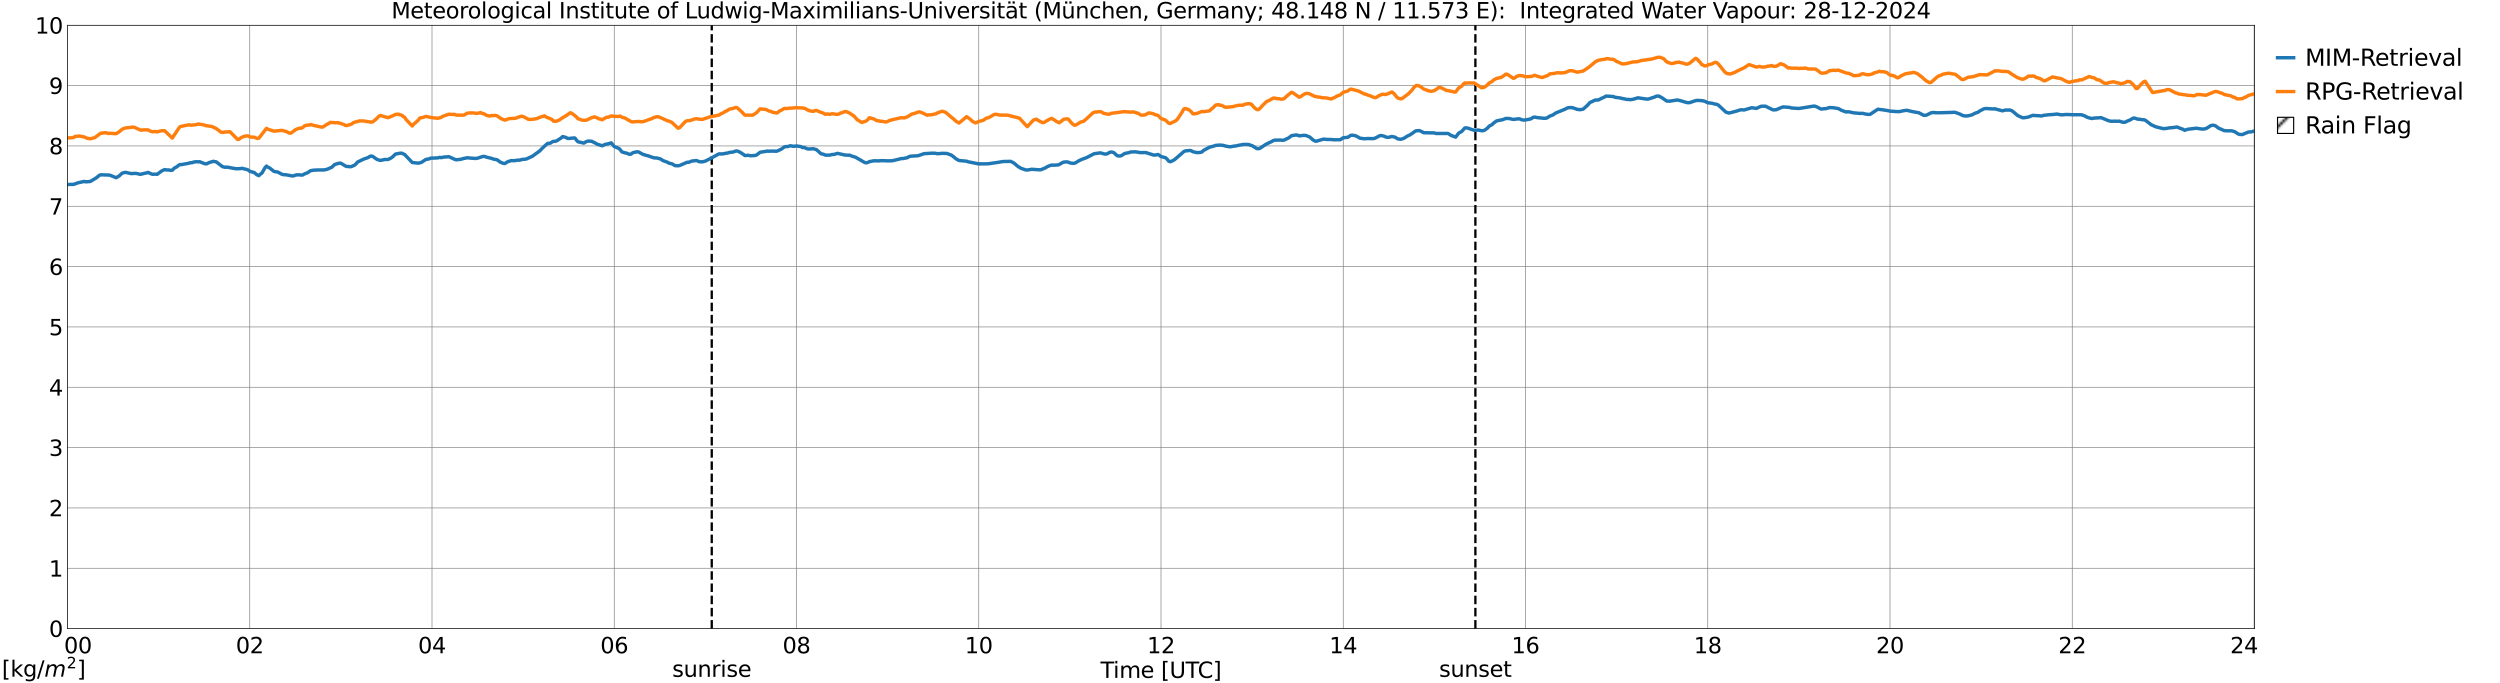 <?xml version="1.0" encoding="utf-8" standalone="no"?>
<!DOCTYPE svg PUBLIC "-//W3C//DTD SVG 1.1//EN"
  "http://www.w3.org/Graphics/SVG/1.1/DTD/svg11.dtd">
<svg xmlns:xlink="http://www.w3.org/1999/xlink" width="1085.4pt" height="296.64pt" viewBox="0 0 1085.4 296.64" xmlns="http://www.w3.org/2000/svg" version="1.1">
 <defs>
  <style type="text/css">*{stroke-linejoin: round; stroke-linecap: butt}</style>
 </defs>
 <g id="figure_1">
  <g id="patch_1">
   <path d="M 0 296.64 
L 1085.4 296.64 
L 1085.4 0 
L 0 0 
z
" style="fill: #ffffff"/>
  </g>
  <g id="axes_1">
   <g id="patch_2">
    <path d="M 29.306 272.909 
L 978.814 272.909 
L 978.814 10.976 
L 29.306 10.976 
z
" style="fill: #ffffff"/>
   </g>
   <g id="patch_3">
    <path d="M 978.814 272.909 
L 978.814 272.909 
L 978.814 10.976 
L 978.814 10.976 
z
" clip-path="url(#p0e07a23014)" style="fill: #d3d3d3; stroke: #d3d3d3; stroke-linejoin: miter"/>
   </g>
   <g id="matplotlib.axis_1">
    <g id="xtick_1">
     <g id="line2d_1">
      <path d="M 29.306 272.909 
L 29.306 10.976 
" clip-path="url(#p0e07a23014)" style="fill: none; stroke: #808080; stroke-width: 0.3; stroke-linecap: square"/>
     </g>
     <g id="line2d_2"/>
     <g id="text_1">
      <!--    00 -->
      <g transform="translate(18.733 283.627) scale(0.095 -0.095)">
       <defs>
        <path id="DejaVuSans-20" transform="scale(0.016)"/>
        <path id="DejaVuSans-30" d="M 2034 4250 
Q 1547 4250 1301 3770 
Q 1056 3291 1056 2328 
Q 1056 1369 1301 889 
Q 1547 409 2034 409 
Q 2525 409 2770 889 
Q 3016 1369 3016 2328 
Q 3016 3291 2770 3770 
Q 2525 4250 2034 4250 
z
M 2034 4750 
Q 2819 4750 3233 4129 
Q 3647 3509 3647 2328 
Q 3647 1150 3233 529 
Q 2819 -91 2034 -91 
Q 1250 -91 836 529 
Q 422 1150 422 2328 
Q 422 3509 836 4129 
Q 1250 4750 2034 4750 
z
" transform="scale(0.016)"/>
       </defs>
       <use xlink:href="#DejaVuSans-20"/>
       <use xlink:href="#DejaVuSans-20" transform="translate(31.787 0)"/>
       <use xlink:href="#DejaVuSans-20" transform="translate(63.574 0)"/>
       <use xlink:href="#DejaVuSans-30" transform="translate(95.361 0)"/>
       <use xlink:href="#DejaVuSans-30" transform="translate(158.984 0)"/>
      </g>
     </g>
    </g>
    <g id="xtick_2">
     <g id="line2d_3">
      <path d="M 108.431 272.909 
L 108.431 10.976 
" clip-path="url(#p0e07a23014)" style="fill: none; stroke: #808080; stroke-width: 0.3; stroke-linecap: square"/>
     </g>
     <g id="line2d_4"/>
     <g id="text_2">
      <!-- 02 -->
      <g transform="translate(102.387 283.627) scale(0.095 -0.095)">
       <defs>
        <path id="DejaVuSans-32" d="M 1228 531 
L 3431 531 
L 3431 0 
L 469 0 
L 469 531 
Q 828 903 1448 1529 
Q 2069 2156 2228 2338 
Q 2531 2678 2651 2914 
Q 2772 3150 2772 3378 
Q 2772 3750 2511 3984 
Q 2250 4219 1831 4219 
Q 1534 4219 1204 4116 
Q 875 4013 500 3803 
L 500 4441 
Q 881 4594 1212 4672 
Q 1544 4750 1819 4750 
Q 2544 4750 2975 4387 
Q 3406 4025 3406 3419 
Q 3406 3131 3298 2873 
Q 3191 2616 2906 2266 
Q 2828 2175 2409 1742 
Q 1991 1309 1228 531 
z
" transform="scale(0.016)"/>
       </defs>
       <use xlink:href="#DejaVuSans-30"/>
       <use xlink:href="#DejaVuSans-32" transform="translate(63.623 0)"/>
      </g>
     </g>
    </g>
    <g id="xtick_3">
     <g id="line2d_5">
      <path d="M 187.557 272.909 
L 187.557 10.976 
" clip-path="url(#p0e07a23014)" style="fill: none; stroke: #808080; stroke-width: 0.3; stroke-linecap: square"/>
     </g>
     <g id="line2d_6"/>
     <g id="text_3">
      <!-- 04 -->
      <g transform="translate(181.513 283.627) scale(0.095 -0.095)">
       <defs>
        <path id="DejaVuSans-34" d="M 2419 4116 
L 825 1625 
L 2419 1625 
L 2419 4116 
z
M 2253 4666 
L 3047 4666 
L 3047 1625 
L 3713 1625 
L 3713 1100 
L 3047 1100 
L 3047 0 
L 2419 0 
L 2419 1100 
L 313 1100 
L 313 1709 
L 2253 4666 
z
" transform="scale(0.016)"/>
       </defs>
       <use xlink:href="#DejaVuSans-30"/>
       <use xlink:href="#DejaVuSans-34" transform="translate(63.623 0)"/>
      </g>
     </g>
    </g>
    <g id="xtick_4">
     <g id="line2d_7">
      <path d="M 266.683 272.909 
L 266.683 10.976 
" clip-path="url(#p0e07a23014)" style="fill: none; stroke: #808080; stroke-width: 0.3; stroke-linecap: square"/>
     </g>
     <g id="line2d_8"/>
     <g id="text_4">
      <!-- 06 -->
      <g transform="translate(260.638 283.627) scale(0.095 -0.095)">
       <defs>
        <path id="DejaVuSans-36" d="M 2113 2584 
Q 1688 2584 1439 2293 
Q 1191 2003 1191 1497 
Q 1191 994 1439 701 
Q 1688 409 2113 409 
Q 2538 409 2786 701 
Q 3034 994 3034 1497 
Q 3034 2003 2786 2293 
Q 2538 2584 2113 2584 
z
M 3366 4563 
L 3366 3988 
Q 3128 4100 2886 4159 
Q 2644 4219 2406 4219 
Q 1781 4219 1451 3797 
Q 1122 3375 1075 2522 
Q 1259 2794 1537 2939 
Q 1816 3084 2150 3084 
Q 2853 3084 3261 2657 
Q 3669 2231 3669 1497 
Q 3669 778 3244 343 
Q 2819 -91 2113 -91 
Q 1303 -91 875 529 
Q 447 1150 447 2328 
Q 447 3434 972 4092 
Q 1497 4750 2381 4750 
Q 2619 4750 2861 4703 
Q 3103 4656 3366 4563 
z
" transform="scale(0.016)"/>
       </defs>
       <use xlink:href="#DejaVuSans-30"/>
       <use xlink:href="#DejaVuSans-36" transform="translate(63.623 0)"/>
      </g>
     </g>
    </g>
    <g id="xtick_5">
     <g id="line2d_9">
      <path d="M 345.808 272.909 
L 345.808 10.976 
" clip-path="url(#p0e07a23014)" style="fill: none; stroke: #808080; stroke-width: 0.3; stroke-linecap: square"/>
     </g>
     <g id="line2d_10"/>
     <g id="text_5">
      <!-- 08 -->
      <g transform="translate(339.764 283.627) scale(0.095 -0.095)">
       <defs>
        <path id="DejaVuSans-38" d="M 2034 2216 
Q 1584 2216 1326 1975 
Q 1069 1734 1069 1313 
Q 1069 891 1326 650 
Q 1584 409 2034 409 
Q 2484 409 2743 651 
Q 3003 894 3003 1313 
Q 3003 1734 2745 1975 
Q 2488 2216 2034 2216 
z
M 1403 2484 
Q 997 2584 770 2862 
Q 544 3141 544 3541 
Q 544 4100 942 4425 
Q 1341 4750 2034 4750 
Q 2731 4750 3128 4425 
Q 3525 4100 3525 3541 
Q 3525 3141 3298 2862 
Q 3072 2584 2669 2484 
Q 3125 2378 3379 2068 
Q 3634 1759 3634 1313 
Q 3634 634 3220 271 
Q 2806 -91 2034 -91 
Q 1263 -91 848 271 
Q 434 634 434 1313 
Q 434 1759 690 2068 
Q 947 2378 1403 2484 
z
M 1172 3481 
Q 1172 3119 1398 2916 
Q 1625 2713 2034 2713 
Q 2441 2713 2670 2916 
Q 2900 3119 2900 3481 
Q 2900 3844 2670 4047 
Q 2441 4250 2034 4250 
Q 1625 4250 1398 4047 
Q 1172 3844 1172 3481 
z
" transform="scale(0.016)"/>
       </defs>
       <use xlink:href="#DejaVuSans-30"/>
       <use xlink:href="#DejaVuSans-38" transform="translate(63.623 0)"/>
      </g>
     </g>
    </g>
    <g id="xtick_6">
     <g id="line2d_11">
      <path d="M 424.934 272.909 
L 424.934 10.976 
" clip-path="url(#p0e07a23014)" style="fill: none; stroke: #808080; stroke-width: 0.3; stroke-linecap: square"/>
     </g>
     <g id="line2d_12"/>
     <g id="text_6">
      <!-- 10 -->
      <g transform="translate(418.89 283.627) scale(0.095 -0.095)">
       <defs>
        <path id="DejaVuSans-31" d="M 794 531 
L 1825 531 
L 1825 4091 
L 703 3866 
L 703 4441 
L 1819 4666 
L 2450 4666 
L 2450 531 
L 3481 531 
L 3481 0 
L 794 0 
L 794 531 
z
" transform="scale(0.016)"/>
       </defs>
       <use xlink:href="#DejaVuSans-31"/>
       <use xlink:href="#DejaVuSans-30" transform="translate(63.623 0)"/>
      </g>
     </g>
    </g>
    <g id="xtick_7">
     <g id="line2d_13">
      <path d="M 504.06 272.909 
L 504.06 10.976 
" clip-path="url(#p0e07a23014)" style="fill: none; stroke: #808080; stroke-width: 0.3; stroke-linecap: square"/>
     </g>
     <g id="line2d_14"/>
     <g id="text_7">
      <!-- 12 -->
      <g transform="translate(498.015 283.627) scale(0.095 -0.095)">
       <use xlink:href="#DejaVuSans-31"/>
       <use xlink:href="#DejaVuSans-32" transform="translate(63.623 0)"/>
      </g>
     </g>
    </g>
    <g id="xtick_8">
     <g id="line2d_15">
      <path d="M 583.185 272.909 
L 583.185 10.976 
" clip-path="url(#p0e07a23014)" style="fill: none; stroke: #808080; stroke-width: 0.3; stroke-linecap: square"/>
     </g>
     <g id="line2d_16"/>
     <g id="text_8">
      <!-- 14 -->
      <g transform="translate(577.141 283.627) scale(0.095 -0.095)">
       <use xlink:href="#DejaVuSans-31"/>
       <use xlink:href="#DejaVuSans-34" transform="translate(63.623 0)"/>
      </g>
     </g>
    </g>
    <g id="xtick_9">
     <g id="line2d_17">
      <path d="M 662.311 272.909 
L 662.311 10.976 
" clip-path="url(#p0e07a23014)" style="fill: none; stroke: #808080; stroke-width: 0.3; stroke-linecap: square"/>
     </g>
     <g id="line2d_18"/>
     <g id="text_9">
      <!-- 16 -->
      <g transform="translate(656.267 283.627) scale(0.095 -0.095)">
       <use xlink:href="#DejaVuSans-31"/>
       <use xlink:href="#DejaVuSans-36" transform="translate(63.623 0)"/>
      </g>
     </g>
    </g>
    <g id="xtick_10">
     <g id="line2d_19">
      <path d="M 741.437 272.909 
L 741.437 10.976 
" clip-path="url(#p0e07a23014)" style="fill: none; stroke: #808080; stroke-width: 0.3; stroke-linecap: square"/>
     </g>
     <g id="line2d_20"/>
     <g id="text_10">
      <!-- 18 -->
      <g transform="translate(735.392 283.627) scale(0.095 -0.095)">
       <use xlink:href="#DejaVuSans-31"/>
       <use xlink:href="#DejaVuSans-38" transform="translate(63.623 0)"/>
      </g>
     </g>
    </g>
    <g id="xtick_11">
     <g id="line2d_21">
      <path d="M 820.562 272.909 
L 820.562 10.976 
" clip-path="url(#p0e07a23014)" style="fill: none; stroke: #808080; stroke-width: 0.3; stroke-linecap: square"/>
     </g>
     <g id="line2d_22"/>
     <g id="text_11">
      <!-- 20 -->
      <g transform="translate(814.518 283.627) scale(0.095 -0.095)">
       <use xlink:href="#DejaVuSans-32"/>
       <use xlink:href="#DejaVuSans-30" transform="translate(63.623 0)"/>
      </g>
     </g>
    </g>
    <g id="xtick_12">
     <g id="line2d_23">
      <path d="M 899.688 272.909 
L 899.688 10.976 
" clip-path="url(#p0e07a23014)" style="fill: none; stroke: #808080; stroke-width: 0.3; stroke-linecap: square"/>
     </g>
     <g id="line2d_24"/>
     <g id="text_12">
      <!-- 22 -->
      <g transform="translate(893.644 283.627) scale(0.095 -0.095)">
       <use xlink:href="#DejaVuSans-32"/>
       <use xlink:href="#DejaVuSans-32" transform="translate(63.623 0)"/>
      </g>
     </g>
    </g>
    <g id="xtick_13">
     <g id="line2d_25">
      <path d="M 978.814 272.909 
L 978.814 10.976 
" clip-path="url(#p0e07a23014)" style="fill: none; stroke: #808080; stroke-width: 0.3; stroke-linecap: square"/>
     </g>
     <g id="line2d_26"/>
     <g id="text_13">
      <!-- 24    -->
      <g transform="translate(968.241 283.627) scale(0.095 -0.095)">
       <use xlink:href="#DejaVuSans-32"/>
       <use xlink:href="#DejaVuSans-34" transform="translate(63.623 0)"/>
       <use xlink:href="#DejaVuSans-20" transform="translate(127.246 0)"/>
       <use xlink:href="#DejaVuSans-20" transform="translate(159.033 0)"/>
       <use xlink:href="#DejaVuSans-20" transform="translate(190.82 0)"/>
      </g>
     </g>
    </g>
    <g id="text_14">
     <!-- Time [UTC] -->
     <g transform="translate(477.806 294.322) scale(0.095 -0.095)">
      <defs>
       <path id="DejaVuSans-54" d="M -19 4666 
L 3928 4666 
L 3928 4134 
L 2272 4134 
L 2272 0 
L 1638 0 
L 1638 4134 
L -19 4134 
L -19 4666 
z
" transform="scale(0.016)"/>
       <path id="DejaVuSans-69" d="M 603 3500 
L 1178 3500 
L 1178 0 
L 603 0 
L 603 3500 
z
M 603 4863 
L 1178 4863 
L 1178 4134 
L 603 4134 
L 603 4863 
z
" transform="scale(0.016)"/>
       <path id="DejaVuSans-6d" d="M 3328 2828 
Q 3544 3216 3844 3400 
Q 4144 3584 4550 3584 
Q 5097 3584 5394 3201 
Q 5691 2819 5691 2113 
L 5691 0 
L 5113 0 
L 5113 2094 
Q 5113 2597 4934 2840 
Q 4756 3084 4391 3084 
Q 3944 3084 3684 2787 
Q 3425 2491 3425 1978 
L 3425 0 
L 2847 0 
L 2847 2094 
Q 2847 2600 2669 2842 
Q 2491 3084 2119 3084 
Q 1678 3084 1418 2786 
Q 1159 2488 1159 1978 
L 1159 0 
L 581 0 
L 581 3500 
L 1159 3500 
L 1159 2956 
Q 1356 3278 1631 3431 
Q 1906 3584 2284 3584 
Q 2666 3584 2933 3390 
Q 3200 3197 3328 2828 
z
" transform="scale(0.016)"/>
       <path id="DejaVuSans-65" d="M 3597 1894 
L 3597 1613 
L 953 1613 
Q 991 1019 1311 708 
Q 1631 397 2203 397 
Q 2534 397 2845 478 
Q 3156 559 3463 722 
L 3463 178 
Q 3153 47 2828 -22 
Q 2503 -91 2169 -91 
Q 1331 -91 842 396 
Q 353 884 353 1716 
Q 353 2575 817 3079 
Q 1281 3584 2069 3584 
Q 2775 3584 3186 3129 
Q 3597 2675 3597 1894 
z
M 3022 2063 
Q 3016 2534 2758 2815 
Q 2500 3097 2075 3097 
Q 1594 3097 1305 2825 
Q 1016 2553 972 2059 
L 3022 2063 
z
" transform="scale(0.016)"/>
       <path id="DejaVuSans-5b" d="M 550 4863 
L 1875 4863 
L 1875 4416 
L 1125 4416 
L 1125 -397 
L 1875 -397 
L 1875 -844 
L 550 -844 
L 550 4863 
z
" transform="scale(0.016)"/>
       <path id="DejaVuSans-55" d="M 556 4666 
L 1191 4666 
L 1191 1831 
Q 1191 1081 1462 751 
Q 1734 422 2344 422 
Q 2950 422 3222 751 
Q 3494 1081 3494 1831 
L 3494 4666 
L 4128 4666 
L 4128 1753 
Q 4128 841 3676 375 
Q 3225 -91 2344 -91 
Q 1459 -91 1007 375 
Q 556 841 556 1753 
L 556 4666 
z
" transform="scale(0.016)"/>
       <path id="DejaVuSans-43" d="M 4122 4306 
L 4122 3641 
Q 3803 3938 3442 4084 
Q 3081 4231 2675 4231 
Q 1875 4231 1450 3742 
Q 1025 3253 1025 2328 
Q 1025 1406 1450 917 
Q 1875 428 2675 428 
Q 3081 428 3442 575 
Q 3803 722 4122 1019 
L 4122 359 
Q 3791 134 3420 21 
Q 3050 -91 2638 -91 
Q 1578 -91 968 557 
Q 359 1206 359 2328 
Q 359 3453 968 4101 
Q 1578 4750 2638 4750 
Q 3056 4750 3426 4639 
Q 3797 4528 4122 4306 
z
" transform="scale(0.016)"/>
       <path id="DejaVuSans-5d" d="M 1947 4863 
L 1947 -844 
L 622 -844 
L 622 -397 
L 1369 -397 
L 1369 4416 
L 622 4416 
L 622 4863 
L 1947 4863 
z
" transform="scale(0.016)"/>
      </defs>
      <use xlink:href="#DejaVuSans-54"/>
      <use xlink:href="#DejaVuSans-69" transform="translate(57.959 0)"/>
      <use xlink:href="#DejaVuSans-6d" transform="translate(85.742 0)"/>
      <use xlink:href="#DejaVuSans-65" transform="translate(183.154 0)"/>
      <use xlink:href="#DejaVuSans-20" transform="translate(244.678 0)"/>
      <use xlink:href="#DejaVuSans-5b" transform="translate(276.465 0)"/>
      <use xlink:href="#DejaVuSans-55" transform="translate(315.479 0)"/>
      <use xlink:href="#DejaVuSans-54" transform="translate(388.672 0)"/>
      <use xlink:href="#DejaVuSans-43" transform="translate(443.881 0)"/>
      <use xlink:href="#DejaVuSans-5d" transform="translate(513.705 0)"/>
     </g>
    </g>
   </g>
   <g id="matplotlib.axis_2">
    <g id="ytick_1">
     <g id="line2d_27">
      <path d="M 29.306 272.909 
L 978.814 272.909 
" clip-path="url(#p0e07a23014)" style="fill: none; stroke: #808080; stroke-width: 0.3; stroke-linecap: square"/>
     </g>
     <g id="line2d_28"/>
     <g id="text_15">
      <!-- 0 -->
      <g transform="translate(21.261 276.518) scale(0.095 -0.095)">
       <use xlink:href="#DejaVuSans-30"/>
      </g>
     </g>
    </g>
    <g id="ytick_2">
     <g id="line2d_29">
      <path d="M 29.306 246.715 
L 978.814 246.715 
" clip-path="url(#p0e07a23014)" style="fill: none; stroke: #808080; stroke-width: 0.3; stroke-linecap: square"/>
     </g>
     <g id="line2d_30"/>
     <g id="text_16">
      <!-- 1 -->
      <g transform="translate(21.261 250.325) scale(0.095 -0.095)">
       <use xlink:href="#DejaVuSans-31"/>
      </g>
     </g>
    </g>
    <g id="ytick_3">
     <g id="line2d_31">
      <path d="M 29.306 220.522 
L 978.814 220.522 
" clip-path="url(#p0e07a23014)" style="fill: none; stroke: #808080; stroke-width: 0.3; stroke-linecap: square"/>
     </g>
     <g id="line2d_32"/>
     <g id="text_17">
      <!-- 2 -->
      <g transform="translate(21.261 224.131) scale(0.095 -0.095)">
       <use xlink:href="#DejaVuSans-32"/>
      </g>
     </g>
    </g>
    <g id="ytick_4">
     <g id="line2d_33">
      <path d="M 29.306 194.329 
L 978.814 194.329 
" clip-path="url(#p0e07a23014)" style="fill: none; stroke: #808080; stroke-width: 0.3; stroke-linecap: square"/>
     </g>
     <g id="line2d_34"/>
     <g id="text_18">
      <!-- 3 -->
      <g transform="translate(21.261 197.938) scale(0.095 -0.095)">
       <defs>
        <path id="DejaVuSans-33" d="M 2597 2516 
Q 3050 2419 3304 2112 
Q 3559 1806 3559 1356 
Q 3559 666 3084 287 
Q 2609 -91 1734 -91 
Q 1441 -91 1130 -33 
Q 819 25 488 141 
L 488 750 
Q 750 597 1062 519 
Q 1375 441 1716 441 
Q 2309 441 2620 675 
Q 2931 909 2931 1356 
Q 2931 1769 2642 2001 
Q 2353 2234 1838 2234 
L 1294 2234 
L 1294 2753 
L 1863 2753 
Q 2328 2753 2575 2939 
Q 2822 3125 2822 3475 
Q 2822 3834 2567 4026 
Q 2313 4219 1838 4219 
Q 1578 4219 1281 4162 
Q 984 4106 628 3988 
L 628 4550 
Q 988 4650 1302 4700 
Q 1616 4750 1894 4750 
Q 2613 4750 3031 4423 
Q 3450 4097 3450 3541 
Q 3450 3153 3228 2886 
Q 3006 2619 2597 2516 
z
" transform="scale(0.016)"/>
       </defs>
       <use xlink:href="#DejaVuSans-33"/>
      </g>
     </g>
    </g>
    <g id="ytick_5">
     <g id="line2d_35">
      <path d="M 29.306 168.136 
L 978.814 168.136 
" clip-path="url(#p0e07a23014)" style="fill: none; stroke: #808080; stroke-width: 0.3; stroke-linecap: square"/>
     </g>
     <g id="line2d_36"/>
     <g id="text_19">
      <!-- 4 -->
      <g transform="translate(21.261 171.745) scale(0.095 -0.095)">
       <use xlink:href="#DejaVuSans-34"/>
      </g>
     </g>
    </g>
    <g id="ytick_6">
     <g id="line2d_37">
      <path d="M 29.306 141.942 
L 978.814 141.942 
" clip-path="url(#p0e07a23014)" style="fill: none; stroke: #808080; stroke-width: 0.3; stroke-linecap: square"/>
     </g>
     <g id="line2d_38"/>
     <g id="text_20">
      <!-- 5 -->
      <g transform="translate(21.261 145.551) scale(0.095 -0.095)">
       <defs>
        <path id="DejaVuSans-35" d="M 691 4666 
L 3169 4666 
L 3169 4134 
L 1269 4134 
L 1269 2991 
Q 1406 3038 1543 3061 
Q 1681 3084 1819 3084 
Q 2600 3084 3056 2656 
Q 3513 2228 3513 1497 
Q 3513 744 3044 326 
Q 2575 -91 1722 -91 
Q 1428 -91 1123 -41 
Q 819 9 494 109 
L 494 744 
Q 775 591 1075 516 
Q 1375 441 1709 441 
Q 2250 441 2565 725 
Q 2881 1009 2881 1497 
Q 2881 1984 2565 2268 
Q 2250 2553 1709 2553 
Q 1456 2553 1204 2497 
Q 953 2441 691 2322 
L 691 4666 
z
" transform="scale(0.016)"/>
       </defs>
       <use xlink:href="#DejaVuSans-35"/>
      </g>
     </g>
    </g>
    <g id="ytick_7">
     <g id="line2d_39">
      <path d="M 29.306 115.749 
L 978.814 115.749 
" clip-path="url(#p0e07a23014)" style="fill: none; stroke: #808080; stroke-width: 0.3; stroke-linecap: square"/>
     </g>
     <g id="line2d_40"/>
     <g id="text_21">
      <!-- 6 -->
      <g transform="translate(21.261 119.358) scale(0.095 -0.095)">
       <use xlink:href="#DejaVuSans-36"/>
      </g>
     </g>
    </g>
    <g id="ytick_8">
     <g id="line2d_41">
      <path d="M 29.306 89.556 
L 978.814 89.556 
" clip-path="url(#p0e07a23014)" style="fill: none; stroke: #808080; stroke-width: 0.3; stroke-linecap: square"/>
     </g>
     <g id="line2d_42"/>
     <g id="text_22">
      <!-- 7 -->
      <g transform="translate(21.261 93.165) scale(0.095 -0.095)">
       <defs>
        <path id="DejaVuSans-37" d="M 525 4666 
L 3525 4666 
L 3525 4397 
L 1831 0 
L 1172 0 
L 2766 4134 
L 525 4134 
L 525 4666 
z
" transform="scale(0.016)"/>
       </defs>
       <use xlink:href="#DejaVuSans-37"/>
      </g>
     </g>
    </g>
    <g id="ytick_9">
     <g id="line2d_43">
      <path d="M 29.306 63.362 
L 978.814 63.362 
" clip-path="url(#p0e07a23014)" style="fill: none; stroke: #808080; stroke-width: 0.3; stroke-linecap: square"/>
     </g>
     <g id="line2d_44"/>
     <g id="text_23">
      <!-- 8 -->
      <g transform="translate(21.261 66.972) scale(0.095 -0.095)">
       <use xlink:href="#DejaVuSans-38"/>
      </g>
     </g>
    </g>
    <g id="ytick_10">
     <g id="line2d_45">
      <path d="M 29.306 37.169 
L 978.814 37.169 
" clip-path="url(#p0e07a23014)" style="fill: none; stroke: #808080; stroke-width: 0.3; stroke-linecap: square"/>
     </g>
     <g id="line2d_46"/>
     <g id="text_24">
      <!-- 9 -->
      <g transform="translate(21.261 40.778) scale(0.095 -0.095)">
       <defs>
        <path id="DejaVuSans-39" d="M 703 97 
L 703 672 
Q 941 559 1184 500 
Q 1428 441 1663 441 
Q 2288 441 2617 861 
Q 2947 1281 2994 2138 
Q 2813 1869 2534 1725 
Q 2256 1581 1919 1581 
Q 1219 1581 811 2004 
Q 403 2428 403 3163 
Q 403 3881 828 4315 
Q 1253 4750 1959 4750 
Q 2769 4750 3195 4129 
Q 3622 3509 3622 2328 
Q 3622 1225 3098 567 
Q 2575 -91 1691 -91 
Q 1453 -91 1209 -44 
Q 966 3 703 97 
z
M 1959 2075 
Q 2384 2075 2632 2365 
Q 2881 2656 2881 3163 
Q 2881 3666 2632 3958 
Q 2384 4250 1959 4250 
Q 1534 4250 1286 3958 
Q 1038 3666 1038 3163 
Q 1038 2656 1286 2365 
Q 1534 2075 1959 2075 
z
" transform="scale(0.016)"/>
       </defs>
       <use xlink:href="#DejaVuSans-39"/>
      </g>
     </g>
    </g>
    <g id="ytick_11">
     <g id="line2d_47">
      <path d="M 29.306 10.976 
L 978.814 10.976 
" clip-path="url(#p0e07a23014)" style="fill: none; stroke: #808080; stroke-width: 0.3; stroke-linecap: square"/>
     </g>
     <g id="line2d_48"/>
     <g id="text_25">
      <!-- 10 -->
      <g transform="translate(15.217 14.585) scale(0.095 -0.095)">
       <use xlink:href="#DejaVuSans-31"/>
       <use xlink:href="#DejaVuSans-30" transform="translate(63.623 0)"/>
      </g>
     </g>
    </g>
   </g>
   <g id="line2d_49">
    <path d="M 309.015 272.909 
L 309.015 10.976 
" clip-path="url(#p0e07a23014)" style="fill: none; stroke-dasharray: 3.7,1.6; stroke-dashoffset: 0; stroke: #000000"/>
   </g>
   <g id="line2d_50">
    <path d="M 640.552 272.909 
L 640.552 10.976 
" clip-path="url(#p0e07a23014)" style="fill: none; stroke-dasharray: 3.7,1.6; stroke-dashoffset: 0; stroke: #000000"/>
   </g>
   <g id="line2d_51">
    <path d="M 29.306 80.093 
L 31.943 80.049 
L 33.921 79.351 
L 36.559 78.77 
L 37.218 78.945 
L 39.197 78.784 
L 41.834 77.201 
L 43.153 76.092 
L 43.812 75.897 
L 47.109 75.99 
L 47.768 76.081 
L 50.406 77.156 
L 51.725 76.39 
L 53.043 75.176 
L 54.362 74.812 
L 57 75.367 
L 58.978 75.262 
L 60.297 75.547 
L 60.956 75.695 
L 62.934 75.203 
L 63.594 75.102 
L 64.253 74.84 
L 65.572 75.449 
L 66.231 75.678 
L 67.55 75.585 
L 68.209 75.708 
L 70.187 74.223 
L 71.506 73.616 
L 72.166 73.774 
L 73.484 73.817 
L 74.144 73.969 
L 74.803 73.895 
L 75.462 73.196 
L 76.122 72.716 
L 76.781 72.445 
L 77.441 71.832 
L 78.1 71.453 
L 78.759 71.474 
L 82.056 70.855 
L 82.716 70.627 
L 83.375 70.647 
L 84.034 70.369 
L 85.353 70.188 
L 86.013 70.284 
L 86.672 70.213 
L 88.65 70.986 
L 89.309 71.164 
L 89.969 71.047 
L 90.628 70.645 
L 92.606 70.04 
L 93.925 70.294 
L 96.563 72.345 
L 97.881 72.657 
L 98.541 72.534 
L 100.519 72.923 
L 102.497 73.268 
L 104.475 73.198 
L 105.135 73.063 
L 105.794 73.276 
L 107.113 73.565 
L 107.772 73.826 
L 108.431 74.374 
L 110.41 74.918 
L 111.069 75.537 
L 111.728 75.961 
L 112.388 76.251 
L 113.047 75.601 
L 113.707 75.153 
L 115.025 72.867 
L 115.685 72.106 
L 116.344 72.6 
L 117.003 72.875 
L 118.982 74.449 
L 120.3 74.641 
L 120.96 74.865 
L 122.278 75.609 
L 122.938 75.814 
L 124.257 75.899 
L 126.894 76.4 
L 127.553 76.342 
L 128.213 76.05 
L 128.872 75.91 
L 130.191 75.933 
L 130.85 76.033 
L 131.51 75.943 
L 132.169 75.521 
L 133.488 75.019 
L 134.807 74.117 
L 136.125 73.892 
L 138.104 73.792 
L 140.741 73.787 
L 142.06 73.482 
L 144.038 72.612 
L 145.357 71.392 
L 147.335 70.831 
L 147.994 70.868 
L 149.313 71.657 
L 149.972 72.079 
L 150.632 72.304 
L 151.291 72.263 
L 151.951 72.419 
L 152.61 72.292 
L 153.929 71.713 
L 154.588 71.131 
L 155.247 70.35 
L 157.885 69.087 
L 159.863 68.384 
L 160.523 67.913 
L 161.182 67.729 
L 161.841 67.903 
L 163.16 68.86 
L 163.819 69.273 
L 165.138 69.661 
L 167.116 69.244 
L 168.435 69.252 
L 169.754 68.62 
L 170.413 68.129 
L 171.732 66.877 
L 173.71 66.521 
L 174.37 66.485 
L 175.688 67.086 
L 178.985 70.553 
L 181.623 70.838 
L 182.941 70.513 
L 184.92 69.211 
L 186.238 69.008 
L 186.898 68.684 
L 190.195 68.539 
L 190.854 68.311 
L 191.513 68.44 
L 192.832 68.174 
L 194.151 68.112 
L 194.81 67.993 
L 197.448 69.197 
L 198.107 69.38 
L 200.085 69.158 
L 201.404 68.761 
L 202.063 68.681 
L 202.723 68.49 
L 204.701 68.68 
L 206.679 68.793 
L 207.339 68.673 
L 209.317 68.023 
L 209.976 67.888 
L 210.635 67.976 
L 211.295 68.249 
L 213.273 68.722 
L 214.592 69.172 
L 215.251 69.228 
L 215.91 69.428 
L 217.229 70.403 
L 218.548 70.929 
L 219.207 70.993 
L 220.526 70.147 
L 221.186 70 
L 221.845 69.738 
L 223.164 69.749 
L 223.823 69.704 
L 224.482 69.542 
L 225.801 69.518 
L 226.461 69.254 
L 228.439 69.058 
L 231.076 67.879 
L 234.373 65.485 
L 235.692 64.103 
L 237.67 62.316 
L 238.989 62.123 
L 239.648 61.661 
L 240.308 61.362 
L 240.967 61.37 
L 241.626 61.185 
L 243.604 59.92 
L 244.264 59.31 
L 245.583 59.621 
L 246.242 60.011 
L 246.901 60.136 
L 248.88 59.921 
L 249.539 59.899 
L 250.858 61.526 
L 253.495 62.133 
L 254.155 61.689 
L 254.814 61.38 
L 255.473 61.248 
L 256.792 61.317 
L 258.111 61.924 
L 259.43 62.678 
L 260.748 63.048 
L 261.408 63.312 
L 262.726 62.69 
L 264.045 62.437 
L 265.364 62.023 
L 266.683 63.624 
L 268.661 64.416 
L 269.32 65.045 
L 269.98 65.935 
L 271.298 66.361 
L 271.958 66.465 
L 273.277 66.987 
L 273.936 66.937 
L 274.595 66.398 
L 275.255 66.137 
L 275.914 66.068 
L 276.573 65.866 
L 277.233 65.982 
L 279.211 67.063 
L 279.87 67.208 
L 280.53 67.472 
L 281.189 67.583 
L 283.827 68.522 
L 285.145 68.593 
L 286.464 68.927 
L 287.124 69.196 
L 287.783 69.72 
L 289.761 70.426 
L 290.42 70.833 
L 291.739 71.128 
L 293.058 71.909 
L 294.377 71.977 
L 295.036 71.86 
L 298.333 70.447 
L 298.992 70.475 
L 300.311 69.928 
L 302.289 69.704 
L 302.949 69.9 
L 303.608 70.227 
L 304.927 70.267 
L 306.246 69.93 
L 309.543 68.246 
L 311.521 67.134 
L 312.18 66.807 
L 313.499 66.852 
L 316.136 66.376 
L 316.796 66.155 
L 318.114 66.036 
L 319.433 65.6 
L 320.093 65.549 
L 321.411 66.157 
L 322.73 67.013 
L 323.39 67.531 
L 324.708 67.425 
L 326.027 67.632 
L 328.005 67.471 
L 328.665 67.159 
L 329.983 66.116 
L 333.28 65.581 
L 333.94 65.671 
L 334.599 65.589 
L 337.236 65.656 
L 338.555 65.073 
L 339.215 64.755 
L 340.533 63.79 
L 341.193 63.628 
L 341.852 63.662 
L 343.171 63.281 
L 344.49 63.533 
L 345.808 63.364 
L 347.787 63.661 
L 348.446 64.09 
L 349.105 64.007 
L 350.424 64.591 
L 351.083 64.701 
L 353.062 64.577 
L 354.38 64.927 
L 355.04 65.452 
L 356.359 66.693 
L 357.677 67.036 
L 358.337 67.353 
L 360.315 67.349 
L 360.974 67.143 
L 362.293 66.999 
L 363.612 66.586 
L 366.909 67.322 
L 368.227 67.375 
L 368.887 67.355 
L 369.546 67.671 
L 371.524 68.304 
L 375.481 70.595 
L 376.14 70.689 
L 376.799 70.528 
L 377.459 70.173 
L 379.437 69.801 
L 381.415 69.852 
L 382.734 69.742 
L 385.371 69.834 
L 387.349 69.798 
L 388.668 69.507 
L 391.306 68.841 
L 391.965 68.849 
L 393.943 68.464 
L 394.603 68.046 
L 395.262 67.821 
L 397.24 67.697 
L 398.559 67.626 
L 401.196 66.713 
L 403.175 66.597 
L 404.493 66.511 
L 405.812 66.511 
L 407.131 66.736 
L 409.109 66.566 
L 411.087 66.62 
L 413.065 67.361 
L 414.384 68.363 
L 415.043 68.946 
L 416.362 69.683 
L 419.659 69.983 
L 420.318 70.244 
L 424.934 71.154 
L 428.89 71.124 
L 430.869 70.839 
L 432.847 70.567 
L 435.484 70.123 
L 438.781 70.055 
L 440.1 70.718 
L 442.078 72.358 
L 443.397 73.121 
L 445.375 73.784 
L 446.034 73.823 
L 448.012 73.484 
L 448.672 73.552 
L 450.65 73.672 
L 451.309 73.732 
L 451.969 73.672 
L 453.947 72.838 
L 454.606 72.393 
L 455.925 71.851 
L 456.584 71.68 
L 457.903 71.703 
L 459.222 71.613 
L 459.881 71.438 
L 461.2 70.64 
L 461.859 70.366 
L 463.178 70.281 
L 463.838 70.393 
L 464.497 70.726 
L 465.816 70.932 
L 466.475 70.857 
L 467.134 70.587 
L 468.453 69.762 
L 469.772 69.16 
L 471.75 68.431 
L 475.047 66.737 
L 477.685 66.367 
L 479.663 66.894 
L 480.322 66.88 
L 480.981 66.629 
L 481.641 66.192 
L 482.3 65.998 
L 482.96 66.055 
L 483.619 66.311 
L 484.938 67.519 
L 485.597 67.728 
L 486.256 67.734 
L 486.916 67.554 
L 488.235 66.659 
L 490.213 66.248 
L 490.872 65.987 
L 492.85 65.92 
L 493.51 65.979 
L 494.828 66.245 
L 497.466 66.24 
L 500.763 67.29 
L 501.422 67.35 
L 502.741 67.077 
L 503.4 67.441 
L 504.06 67.968 
L 506.038 68.472 
L 506.697 69.063 
L 507.357 69.924 
L 508.016 70.21 
L 508.675 69.992 
L 509.994 69.275 
L 513.95 65.829 
L 514.61 65.522 
L 516.588 65.327 
L 517.247 65.457 
L 517.907 65.875 
L 519.226 66.16 
L 519.885 66.263 
L 521.204 66.153 
L 521.863 65.955 
L 522.522 65.307 
L 525.16 63.886 
L 526.479 63.578 
L 527.797 63.12 
L 529.776 62.982 
L 531.094 63.128 
L 532.413 63.491 
L 533.732 63.692 
L 534.391 63.701 
L 535.71 63.438 
L 536.369 63.399 
L 537.688 63.1 
L 539.666 62.736 
L 540.985 62.692 
L 542.304 62.78 
L 542.963 63.079 
L 543.623 63.233 
L 545.601 64.488 
L 546.26 64.563 
L 546.919 64.441 
L 549.557 62.677 
L 552.195 61.399 
L 552.854 61.01 
L 553.513 60.836 
L 556.151 60.816 
L 556.81 60.932 
L 557.47 60.811 
L 559.448 59.889 
L 560.766 58.899 
L 562.745 58.59 
L 563.404 58.712 
L 564.063 58.987 
L 566.042 58.758 
L 566.701 58.785 
L 567.36 58.962 
L 568.679 59.524 
L 569.998 60.703 
L 570.657 61.113 
L 571.317 61.352 
L 574.613 60.397 
L 576.592 60.578 
L 577.251 60.53 
L 579.229 60.685 
L 581.867 60.676 
L 583.185 59.804 
L 585.164 59.611 
L 586.482 58.746 
L 587.142 58.698 
L 588.46 58.919 
L 589.779 59.575 
L 590.439 59.992 
L 592.417 60.252 
L 593.736 60.139 
L 595.714 60.189 
L 596.373 60.158 
L 597.032 59.98 
L 599.011 58.924 
L 599.67 58.828 
L 600.989 59.148 
L 601.648 59.473 
L 602.307 59.621 
L 602.967 59.605 
L 604.286 59.265 
L 605.604 59.529 
L 606.923 60.32 
L 608.242 60.475 
L 609.561 60.016 
L 610.879 59.166 
L 612.198 58.516 
L 613.517 57.654 
L 614.176 57.12 
L 614.836 56.791 
L 616.154 56.692 
L 616.814 56.93 
L 618.133 57.627 
L 622.748 57.708 
L 623.408 57.945 
L 628.683 57.95 
L 630.001 58.783 
L 631.98 59.533 
L 633.298 57.797 
L 634.617 57.076 
L 635.936 55.582 
L 636.595 55.52 
L 637.255 55.61 
L 639.892 56.535 
L 641.87 56.458 
L 643.189 56.752 
L 643.848 56.742 
L 644.508 56.56 
L 645.827 55.599 
L 646.486 54.801 
L 647.805 54.092 
L 648.464 53.43 
L 649.783 52.485 
L 651.102 52.208 
L 652.42 51.961 
L 653.739 51.42 
L 655.058 51.432 
L 657.036 51.862 
L 659.014 51.6 
L 659.674 51.599 
L 660.992 52.078 
L 661.652 52.139 
L 662.311 52.063 
L 664.289 51.714 
L 664.949 51.426 
L 665.608 50.944 
L 666.267 50.825 
L 667.586 51.085 
L 670.224 51.346 
L 670.883 51.356 
L 671.542 51.248 
L 672.861 50.406 
L 674.18 49.914 
L 675.499 49.023 
L 679.455 47.424 
L 680.114 47.046 
L 680.774 46.805 
L 681.433 46.697 
L 682.752 46.763 
L 684.071 47.217 
L 684.73 47.48 
L 686.049 47.627 
L 687.368 47.372 
L 689.346 45.588 
L 690.005 44.786 
L 690.664 44.294 
L 691.324 44.08 
L 691.983 43.67 
L 692.643 43.455 
L 693.961 43.4 
L 695.28 42.717 
L 696.599 42.127 
L 697.258 41.711 
L 699.236 41.823 
L 700.555 41.944 
L 701.215 42.251 
L 703.193 42.492 
L 704.511 42.794 
L 706.49 43.194 
L 707.149 43.151 
L 707.808 43.284 
L 709.127 43.065 
L 711.105 42.464 
L 715.062 43.038 
L 715.721 42.981 
L 718.358 42.13 
L 719.018 41.789 
L 719.677 41.69 
L 720.337 41.773 
L 721.655 42.506 
L 723.633 43.88 
L 724.952 43.907 
L 728.249 43.409 
L 729.568 43.708 
L 730.887 44.093 
L 732.205 44.492 
L 732.865 44.591 
L 733.524 44.576 
L 736.162 43.697 
L 736.821 43.586 
L 738.799 43.682 
L 740.118 43.955 
L 741.437 44.607 
L 743.415 44.848 
L 744.074 45.078 
L 745.393 45.306 
L 746.052 45.637 
L 749.349 48.7 
L 750.668 49.082 
L 753.965 48.237 
L 755.284 47.794 
L 755.943 47.66 
L 757.262 47.733 
L 760.559 46.772 
L 762.537 47.063 
L 764.515 46.171 
L 765.174 46.091 
L 766.493 46.108 
L 769.79 47.716 
L 771.109 47.647 
L 773.746 46.54 
L 774.406 46.425 
L 777.043 46.641 
L 777.703 46.874 
L 781 47.096 
L 782.978 46.784 
L 787.593 46.039 
L 788.253 46.188 
L 789.572 46.791 
L 790.231 47.193 
L 790.89 47.348 
L 791.55 47.24 
L 792.868 47.138 
L 794.187 46.721 
L 794.847 46.708 
L 796.165 46.807 
L 798.143 47.138 
L 799.462 47.869 
L 800.781 48.353 
L 801.44 48.623 
L 802.1 48.523 
L 802.759 48.556 
L 804.737 48.984 
L 807.375 49.231 
L 808.694 49.212 
L 810.012 49.524 
L 811.331 49.687 
L 811.99 49.622 
L 813.309 48.717 
L 815.287 47.419 
L 817.265 47.658 
L 819.244 47.965 
L 820.562 48.233 
L 823.2 48.433 
L 824.519 48.477 
L 826.497 48.061 
L 827.816 47.88 
L 830.453 48.488 
L 833.091 48.953 
L 835.069 50.017 
L 835.728 50.061 
L 836.388 49.984 
L 838.366 49.004 
L 839.025 48.865 
L 839.684 48.857 
L 840.344 48.961 
L 842.322 48.959 
L 847.597 48.801 
L 848.256 48.724 
L 848.916 48.804 
L 850.894 49.522 
L 852.213 50.199 
L 853.531 50.379 
L 854.85 50.207 
L 856.169 49.859 
L 857.488 49.161 
L 858.806 48.728 
L 859.466 48.196 
L 861.444 47.202 
L 862.103 47.103 
L 865.4 47.304 
L 866.06 47.232 
L 869.357 48.118 
L 870.675 47.779 
L 872.653 47.775 
L 873.313 48.012 
L 873.972 48.44 
L 875.95 50.133 
L 877.929 51.061 
L 878.588 51.144 
L 880.566 50.838 
L 882.544 50.089 
L 886.5 50.346 
L 887.16 50.092 
L 889.797 49.783 
L 891.116 49.731 
L 893.094 49.512 
L 894.413 49.789 
L 895.072 49.875 
L 897.051 49.707 
L 899.688 49.802 
L 903.644 49.826 
L 904.963 50.251 
L 906.282 50.956 
L 907.601 51.332 
L 908.26 51.454 
L 908.919 51.299 
L 912.216 51.083 
L 915.513 52.449 
L 916.832 52.674 
L 918.151 52.6 
L 918.81 52.655 
L 920.129 52.597 
L 921.448 53.014 
L 922.107 53.121 
L 922.766 52.999 
L 923.426 52.637 
L 924.745 52.111 
L 926.063 51.322 
L 926.723 51.244 
L 928.041 51.728 
L 929.36 51.817 
L 930.02 51.981 
L 930.679 51.98 
L 931.338 52.149 
L 933.976 54.149 
L 935.954 55.053 
L 939.251 55.855 
L 940.57 55.752 
L 941.888 55.505 
L 943.207 55.418 
L 945.185 55.135 
L 946.504 55.685 
L 947.823 56.149 
L 948.482 56.576 
L 949.801 56.123 
L 953.098 55.712 
L 953.757 55.676 
L 955.076 55.916 
L 956.395 56.052 
L 957.714 55.847 
L 959.032 55.078 
L 959.692 54.614 
L 960.351 54.389 
L 961.01 54.381 
L 961.67 54.554 
L 962.329 54.933 
L 962.989 55.519 
L 965.626 56.698 
L 966.945 56.797 
L 968.923 56.8 
L 970.242 57.186 
L 971.561 58.058 
L 972.22 58.352 
L 973.539 58.418 
L 976.176 57.322 
L 977.495 57.239 
L 978.154 57.038 
L 978.154 57.038 
" clip-path="url(#p0e07a23014)" style="fill: none; stroke: #1f77b4; stroke-width: 1.5; stroke-linecap: square"/>
   </g>
   <g id="line2d_52">
    <path d="M 29.306 59.877 
L 31.284 59.81 
L 31.943 59.676 
L 32.603 59.224 
L 34.581 59.069 
L 36.559 59.467 
L 37.878 60.04 
L 39.197 60.245 
L 41.175 59.745 
L 43.153 58.233 
L 43.812 57.846 
L 45.79 57.603 
L 47.109 57.937 
L 47.768 57.877 
L 50.406 58.035 
L 51.725 57.246 
L 53.043 56.084 
L 54.362 55.578 
L 57.659 55.195 
L 58.319 55.275 
L 60.297 56.148 
L 60.956 56.472 
L 61.615 56.479 
L 62.275 56.366 
L 64.253 56.389 
L 65.572 57.046 
L 66.231 57.201 
L 67.55 57.108 
L 68.209 57.244 
L 70.187 56.746 
L 71.506 56.771 
L 74.803 59.955 
L 77.441 55.929 
L 78.1 55.042 
L 79.419 54.692 
L 81.397 54.329 
L 82.056 54.17 
L 82.716 54.355 
L 85.353 54.105 
L 86.013 53.813 
L 88.65 54.257 
L 89.309 54.536 
L 91.947 54.908 
L 93.925 55.848 
L 95.903 57.357 
L 96.563 57.49 
L 97.881 57.295 
L 99.86 57.205 
L 101.178 58.526 
L 103.156 60.531 
L 103.816 60.45 
L 104.475 59.859 
L 105.794 59.253 
L 107.113 59.002 
L 107.772 59.02 
L 108.431 59.443 
L 110.41 59.587 
L 111.728 60.124 
L 112.388 59.978 
L 115.685 55.74 
L 116.344 56.114 
L 118.322 56.753 
L 118.982 56.933 
L 122.278 56.596 
L 124.257 57.076 
L 125.575 57.783 
L 126.235 57.823 
L 127.553 56.899 
L 128.213 56.344 
L 129.532 55.795 
L 130.191 55.623 
L 130.85 55.675 
L 131.51 55.308 
L 132.169 54.66 
L 133.488 54.291 
L 134.147 54.335 
L 134.807 54.041 
L 136.125 54.428 
L 139.422 55.153 
L 140.082 55.2 
L 142.06 53.903 
L 142.719 53.629 
L 143.379 53.126 
L 144.038 53.226 
L 144.697 53.201 
L 145.357 53.309 
L 146.676 53.24 
L 147.335 53.485 
L 147.994 53.571 
L 148.654 53.878 
L 149.313 54.061 
L 149.972 54.477 
L 150.632 54.502 
L 151.951 54.077 
L 152.61 53.899 
L 153.269 53.345 
L 153.929 53.043 
L 155.247 52.78 
L 155.907 52.51 
L 157.885 52.518 
L 161.182 53.041 
L 161.841 52.88 
L 163.16 51.835 
L 164.479 50.5 
L 165.138 50.135 
L 168.435 51.092 
L 170.413 50.322 
L 171.732 49.667 
L 173.051 49.564 
L 173.71 49.87 
L 174.37 49.971 
L 175.029 50.537 
L 175.688 50.914 
L 176.348 51.953 
L 178.985 54.696 
L 179.645 53.871 
L 180.963 52.757 
L 181.623 52.11 
L 182.282 51.224 
L 183.601 50.985 
L 184.92 50.545 
L 187.557 51.103 
L 190.195 51.344 
L 191.513 50.986 
L 192.173 50.517 
L 194.81 49.591 
L 196.129 49.674 
L 197.448 49.673 
L 198.107 49.974 
L 200.085 50.001 
L 201.404 49.971 
L 202.723 49.218 
L 203.382 49.055 
L 205.36 49.012 
L 206.679 49.198 
L 207.339 49.199 
L 208.657 48.883 
L 209.317 49.259 
L 209.976 49.341 
L 211.295 50.114 
L 212.614 50.406 
L 213.273 50.146 
L 213.932 50.239 
L 214.592 50.114 
L 215.251 50.134 
L 215.91 50.344 
L 217.229 51.296 
L 217.889 51.67 
L 219.207 52.161 
L 220.526 51.674 
L 221.186 51.493 
L 223.823 51.357 
L 224.482 51.056 
L 226.461 50.429 
L 227.779 50.89 
L 229.098 51.684 
L 229.757 51.876 
L 231.736 51.744 
L 233.054 51.482 
L 235.033 50.679 
L 235.692 50.551 
L 236.351 50.286 
L 237.011 50.754 
L 239.648 51.861 
L 240.308 52.619 
L 241.626 52.609 
L 242.945 52.059 
L 243.604 51.503 
L 244.264 51.158 
L 244.923 50.687 
L 245.583 50.378 
L 247.561 48.948 
L 248.22 49.172 
L 250.198 50.688 
L 250.858 51.509 
L 252.836 52.189 
L 254.155 52.202 
L 254.814 52.123 
L 256.133 51.416 
L 256.792 51.134 
L 258.111 50.728 
L 259.43 51.268 
L 260.089 51.62 
L 260.748 51.731 
L 261.408 52.003 
L 263.386 50.874 
L 264.045 50.905 
L 265.364 50.335 
L 266.683 50.538 
L 268.661 50.553 
L 269.32 50.41 
L 269.98 50.894 
L 271.298 51.242 
L 273.936 52.768 
L 274.595 52.923 
L 277.233 52.736 
L 278.552 52.867 
L 279.211 52.816 
L 283.167 51.43 
L 283.827 51.021 
L 285.145 50.701 
L 285.805 50.694 
L 287.124 51.223 
L 289.761 52.437 
L 290.42 52.549 
L 291.739 53.164 
L 294.377 55.665 
L 295.036 55.484 
L 297.014 53.316 
L 297.674 52.68 
L 298.333 52.451 
L 299.652 52.317 
L 301.63 51.647 
L 302.289 51.541 
L 303.608 51.745 
L 304.927 51.861 
L 308.224 50.735 
L 312.18 49.948 
L 312.839 49.488 
L 314.158 48.888 
L 314.818 48.409 
L 315.477 48.152 
L 316.796 47.331 
L 318.114 47.126 
L 319.433 46.646 
L 320.093 46.812 
L 322.071 48.619 
L 323.39 49.974 
L 326.686 50.012 
L 327.346 49.695 
L 328.665 48.743 
L 329.983 47.261 
L 332.621 47.554 
L 333.94 48.245 
L 334.599 48.314 
L 335.258 48.674 
L 337.236 49.08 
L 337.896 48.681 
L 338.555 48.102 
L 339.215 47.864 
L 340.533 47.061 
L 341.852 47.14 
L 342.512 46.973 
L 344.49 46.901 
L 345.149 46.739 
L 348.446 46.875 
L 349.105 46.972 
L 349.765 47.204 
L 350.424 47.665 
L 351.743 48.142 
L 353.062 48.376 
L 353.721 48.061 
L 354.38 47.93 
L 355.699 48.481 
L 357.677 49.222 
L 358.337 49.656 
L 358.996 49.455 
L 360.315 49.643 
L 360.974 49.438 
L 361.634 49.397 
L 362.952 49.626 
L 363.612 49.648 
L 364.271 49.495 
L 364.93 49.068 
L 365.59 48.917 
L 366.909 48.398 
L 367.568 48.517 
L 368.887 49.124 
L 370.865 50.465 
L 372.184 51.998 
L 374.162 53.158 
L 376.14 52.516 
L 376.799 51.907 
L 377.459 51.11 
L 379.437 51.66 
L 380.756 52.431 
L 381.415 52.411 
L 382.074 52.638 
L 382.734 52.651 
L 384.712 52.965 
L 385.371 52.724 
L 386.031 52.361 
L 388.009 51.83 
L 391.306 51.105 
L 392.624 51.212 
L 393.284 50.899 
L 393.943 50.75 
L 395.921 49.495 
L 397.24 49.185 
L 398.559 48.688 
L 399.218 48.558 
L 400.537 49.024 
L 402.515 50.018 
L 403.175 49.883 
L 404.493 49.814 
L 406.471 49.365 
L 407.131 48.946 
L 409.109 48.28 
L 410.428 48.733 
L 411.746 49.752 
L 413.065 50.943 
L 413.725 51.395 
L 415.043 52.636 
L 416.362 53.409 
L 417.681 52.341 
L 419 51.202 
L 419.659 50.644 
L 420.978 51.553 
L 422.297 52.772 
L 423.615 53.369 
L 424.934 52.736 
L 426.912 52.235 
L 428.231 51.272 
L 428.89 51.184 
L 429.55 50.905 
L 431.528 49.749 
L 432.187 49.609 
L 433.506 49.818 
L 434.165 50.014 
L 434.825 49.926 
L 435.484 49.987 
L 437.462 50 
L 442.078 51.165 
L 442.737 51.414 
L 445.375 54.35 
L 446.034 54.976 
L 447.353 53.519 
L 448.672 52.143 
L 449.991 51.74 
L 450.65 52.236 
L 452.628 53.261 
L 453.287 53.16 
L 454.606 52.338 
L 455.925 51.645 
L 456.584 51.4 
L 457.903 52.146 
L 458.563 52.683 
L 459.881 53.298 
L 461.2 52.249 
L 461.859 51.783 
L 463.178 51.59 
L 463.838 51.718 
L 465.156 53.341 
L 465.816 53.955 
L 466.475 54.377 
L 467.134 54.271 
L 469.113 53.02 
L 470.431 52.673 
L 471.75 51.545 
L 474.388 49.088 
L 475.047 48.704 
L 477.685 48.467 
L 478.344 48.657 
L 479.003 49.131 
L 480.981 49.597 
L 481.641 49.587 
L 482.3 49.226 
L 484.938 48.876 
L 486.256 48.701 
L 487.575 48.517 
L 488.235 48.48 
L 490.872 48.697 
L 491.532 48.603 
L 492.191 48.633 
L 493.51 49.005 
L 494.169 49.24 
L 495.488 50.014 
L 496.807 49.93 
L 497.466 49.756 
L 498.125 49.314 
L 498.785 49.008 
L 500.103 49.245 
L 500.763 49.394 
L 501.422 49.759 
L 502.741 50.084 
L 504.06 51.442 
L 506.038 52.166 
L 507.357 53.466 
L 508.016 53.621 
L 510.654 52.324 
L 511.313 51.569 
L 513.291 48.548 
L 513.95 47.342 
L 514.61 47.116 
L 515.929 47.533 
L 516.588 47.975 
L 517.247 48.574 
L 517.907 49.401 
L 518.566 49.44 
L 519.885 49.158 
L 521.204 48.622 
L 521.863 48.405 
L 522.522 48.479 
L 524.501 48.216 
L 525.16 48.113 
L 525.819 47.417 
L 526.479 46.933 
L 527.797 45.618 
L 529.116 45.417 
L 529.776 45.7 
L 530.435 45.755 
L 531.754 46.494 
L 532.413 46.579 
L 535.051 46.328 
L 537.688 45.7 
L 539.666 45.673 
L 540.326 45.306 
L 540.985 45.147 
L 542.304 45.009 
L 542.963 45.106 
L 543.623 45.573 
L 544.282 46.438 
L 545.601 47.533 
L 546.26 47.623 
L 546.919 47.159 
L 548.238 45.71 
L 549.557 44.39 
L 550.216 43.918 
L 550.876 43.687 
L 552.854 42.558 
L 553.513 42.619 
L 554.173 42.794 
L 555.491 42.888 
L 556.151 43.056 
L 556.81 43.042 
L 557.47 42.82 
L 559.448 41.055 
L 560.766 40.057 
L 561.426 40.348 
L 564.063 42.219 
L 564.723 41.894 
L 566.042 41.001 
L 566.701 40.685 
L 567.36 40.498 
L 568.679 40.763 
L 569.338 41.181 
L 569.998 41.428 
L 570.657 41.804 
L 571.976 42.067 
L 573.295 42.235 
L 573.954 42.429 
L 575.932 42.524 
L 577.251 42.834 
L 577.91 42.975 
L 578.57 42.641 
L 579.229 42.435 
L 580.548 41.677 
L 581.867 41.212 
L 583.185 40.066 
L 585.164 39.508 
L 585.823 38.98 
L 586.482 38.668 
L 589.779 39.512 
L 592.417 40.825 
L 593.076 40.929 
L 593.736 41.257 
L 595.054 41.647 
L 595.714 42 
L 597.032 42.426 
L 597.692 42.208 
L 598.351 41.715 
L 599.67 41.095 
L 600.329 40.926 
L 601.648 41.031 
L 603.626 40.245 
L 604.286 39.938 
L 604.945 40.398 
L 605.604 41.1 
L 606.264 41.982 
L 606.923 42.597 
L 608.242 42.945 
L 608.901 42.665 
L 611.539 40.662 
L 612.858 39.308 
L 614.176 37.614 
L 614.836 37.15 
L 615.495 37.132 
L 616.154 37.329 
L 616.814 37.689 
L 618.133 38.653 
L 619.451 39.133 
L 620.111 39.414 
L 621.429 39.662 
L 622.748 39.313 
L 624.067 38.455 
L 624.726 37.937 
L 625.386 38.024 
L 626.045 38.263 
L 628.023 39.29 
L 628.683 39.314 
L 630.001 39.651 
L 630.661 39.747 
L 631.32 39.961 
L 631.98 39.94 
L 633.298 38.193 
L 634.617 37.436 
L 635.276 36.585 
L 635.936 35.987 
L 636.595 36.098 
L 637.914 35.976 
L 639.233 36.037 
L 639.892 35.975 
L 642.53 37.578 
L 643.189 38.132 
L 644.508 37.835 
L 645.827 36.871 
L 646.486 36.046 
L 647.805 35.387 
L 648.464 34.71 
L 649.783 34.043 
L 651.761 33.601 
L 653.08 32.726 
L 653.739 32.185 
L 654.399 32.256 
L 655.717 33.118 
L 657.036 34.021 
L 657.695 33.804 
L 658.355 33.243 
L 659.014 32.95 
L 659.674 32.797 
L 660.992 32.902 
L 662.311 33.335 
L 664.949 33.177 
L 666.267 32.669 
L 667.586 33.143 
L 669.564 33.665 
L 670.883 33.166 
L 671.542 32.963 
L 672.202 32.614 
L 672.861 32.085 
L 674.839 31.881 
L 676.158 31.558 
L 677.477 31.678 
L 679.455 31.539 
L 681.433 30.688 
L 682.752 30.719 
L 684.73 31.347 
L 687.368 30.834 
L 690.005 29.032 
L 692.643 26.818 
L 693.961 26.163 
L 695.939 25.797 
L 696.599 25.798 
L 697.258 25.526 
L 697.918 25.442 
L 699.236 25.705 
L 700.555 25.763 
L 701.874 26.696 
L 703.193 27.2 
L 703.852 27.614 
L 704.511 27.762 
L 705.83 27.663 
L 709.127 26.855 
L 710.446 26.857 
L 711.765 26.562 
L 712.424 26.276 
L 714.402 26.036 
L 715.721 25.816 
L 717.04 25.659 
L 719.677 24.908 
L 720.337 24.853 
L 720.996 24.945 
L 722.315 25.514 
L 723.633 26.883 
L 725.612 27.601 
L 726.93 27.388 
L 727.59 27.103 
L 728.249 27.124 
L 728.909 26.926 
L 729.568 27.21 
L 730.227 27.261 
L 732.205 27.879 
L 732.865 27.767 
L 733.524 27.455 
L 736.162 25.324 
L 736.821 25.656 
L 738.14 27.107 
L 738.799 27.962 
L 740.118 28.628 
L 740.777 28.555 
L 741.437 28.206 
L 743.415 27.707 
L 744.074 27.297 
L 744.734 27.05 
L 745.393 27.236 
L 746.052 27.793 
L 748.69 31.086 
L 749.349 31.689 
L 750.009 31.97 
L 751.327 32.12 
L 751.987 31.826 
L 753.306 31.381 
L 753.965 30.954 
L 757.262 29.412 
L 759.24 28.094 
L 759.899 28.198 
L 762.537 29.13 
L 763.856 28.839 
L 765.174 29.141 
L 766.493 29.043 
L 767.153 28.792 
L 768.471 28.639 
L 769.131 28.449 
L 769.79 28.734 
L 770.449 28.815 
L 771.109 28.754 
L 771.768 28.458 
L 773.087 27.632 
L 773.746 27.967 
L 774.406 28.081 
L 775.725 29.008 
L 776.384 29.557 
L 777.043 29.416 
L 777.703 29.597 
L 780.34 29.6 
L 781 29.763 
L 781.659 29.623 
L 782.318 29.678 
L 783.637 29.562 
L 784.296 29.662 
L 784.956 29.934 
L 788.253 29.984 
L 789.572 30.9 
L 790.231 31.451 
L 790.89 31.799 
L 792.868 31.577 
L 794.187 30.747 
L 796.165 30.49 
L 796.825 30.599 
L 798.143 30.424 
L 800.122 31.179 
L 801.44 31.657 
L 802.759 31.876 
L 804.078 32.453 
L 804.737 32.884 
L 806.715 32.736 
L 807.375 32.598 
L 808.034 32.207 
L 808.694 31.987 
L 810.012 32.348 
L 811.331 32.458 
L 812.65 32.184 
L 813.969 31.557 
L 815.287 31.217 
L 815.947 30.899 
L 816.606 31.133 
L 817.925 31.163 
L 819.244 31.492 
L 819.903 32.124 
L 820.562 32.559 
L 822.541 33.022 
L 823.2 33.489 
L 823.859 33.804 
L 824.519 33.54 
L 825.178 33.046 
L 827.156 32.067 
L 829.134 31.699 
L 829.794 31.66 
L 830.453 31.456 
L 831.112 31.477 
L 832.431 31.967 
L 834.409 33.446 
L 835.728 34.67 
L 836.388 35.172 
L 837.706 35.88 
L 838.366 35.777 
L 841.003 33.44 
L 841.663 32.994 
L 842.322 32.805 
L 843.641 32.186 
L 845.619 31.834 
L 846.278 31.813 
L 848.916 32.273 
L 850.235 33.246 
L 851.553 34.393 
L 852.213 34.556 
L 852.872 34.361 
L 854.191 33.659 
L 854.85 33.459 
L 855.51 33.456 
L 856.169 33.288 
L 856.828 33.24 
L 859.466 32.394 
L 862.763 32.531 
L 865.4 31.157 
L 866.06 30.736 
L 866.719 30.83 
L 867.378 30.717 
L 868.697 30.898 
L 869.357 31.02 
L 870.675 30.983 
L 871.994 31.166 
L 873.313 32.104 
L 875.291 33.34 
L 875.95 33.735 
L 877.929 34.408 
L 878.588 34.315 
L 879.907 33.636 
L 880.566 33.065 
L 881.225 33.015 
L 881.885 33.094 
L 882.544 33.012 
L 883.204 33.051 
L 883.863 33.553 
L 885.841 34.163 
L 887.16 34.986 
L 887.819 35.12 
L 891.116 33.395 
L 891.775 33.583 
L 892.435 33.642 
L 893.094 33.848 
L 894.413 34.044 
L 895.072 34.229 
L 897.051 35.31 
L 898.369 35.762 
L 899.688 35.347 
L 902.326 34.955 
L 902.985 34.586 
L 903.644 34.745 
L 906.282 33.577 
L 906.941 33.195 
L 907.601 33.359 
L 908.26 33.694 
L 908.919 33.718 
L 909.579 33.993 
L 910.238 34.545 
L 911.557 34.765 
L 913.535 36.109 
L 914.854 36.191 
L 915.513 35.87 
L 917.491 35.508 
L 918.151 35.613 
L 918.81 35.867 
L 920.129 36.099 
L 920.788 36.37 
L 922.766 35.877 
L 923.426 35.359 
L 924.745 35.465 
L 926.063 36.644 
L 926.723 37.431 
L 927.382 38.425 
L 928.041 38.37 
L 929.36 36.782 
L 930.679 35.516 
L 931.338 35.279 
L 933.976 39.293 
L 934.635 40.174 
L 938.592 39.491 
L 939.251 39.331 
L 939.91 39.304 
L 940.57 38.982 
L 941.229 38.858 
L 941.888 38.938 
L 944.526 40.323 
L 945.185 40.484 
L 945.845 40.776 
L 949.142 41.234 
L 949.801 41.392 
L 951.12 41.428 
L 952.438 41.603 
L 953.098 41.424 
L 953.757 41.056 
L 955.076 41.034 
L 957.714 41.376 
L 961.67 39.731 
L 962.329 39.727 
L 964.967 40.579 
L 965.626 41.007 
L 967.604 41.453 
L 968.264 41.494 
L 969.582 42.163 
L 970.242 42.315 
L 970.901 42.72 
L 971.561 42.966 
L 972.879 42.86 
L 973.539 42.845 
L 974.198 42.444 
L 974.857 42.228 
L 976.176 41.426 
L 978.154 40.897 
L 978.154 40.897 
" clip-path="url(#p0e07a23014)" style="fill: none; stroke: #ff7f0e; stroke-width: 1.5; stroke-linecap: square"/>
   </g>
   <g id="patch_4">
    <path d="M 29.306 272.909 
L 29.306 10.976 
" style="fill: none; stroke: #000000; stroke-width: 0.3; stroke-linejoin: miter; stroke-linecap: square"/>
   </g>
   <g id="patch_5">
    <path d="M 978.814 272.909 
L 978.814 10.976 
" style="fill: none; stroke: #000000; stroke-width: 0.3; stroke-linejoin: miter; stroke-linecap: square"/>
   </g>
   <g id="patch_6">
    <path d="M 29.306 272.909 
L 978.814 272.909 
" style="fill: none; stroke: #000000; stroke-width: 0.3; stroke-linejoin: miter; stroke-linecap: square"/>
   </g>
   <g id="patch_7">
    <path d="M 29.306 10.976 
L 978.814 10.976 
" style="fill: none; stroke: #000000; stroke-width: 0.3; stroke-linejoin: miter; stroke-linecap: square"/>
   </g>
   <g id="text_26">
    <!-- sunrise -->
    <g transform="translate(291.85 293.863) scale(0.095 -0.095)">
     <defs>
      <path id="DejaVuSans-73" d="M 2834 3397 
L 2834 2853 
Q 2591 2978 2328 3040 
Q 2066 3103 1784 3103 
Q 1356 3103 1142 2972 
Q 928 2841 928 2578 
Q 928 2378 1081 2264 
Q 1234 2150 1697 2047 
L 1894 2003 
Q 2506 1872 2764 1633 
Q 3022 1394 3022 966 
Q 3022 478 2636 193 
Q 2250 -91 1575 -91 
Q 1294 -91 989 -36 
Q 684 19 347 128 
L 347 722 
Q 666 556 975 473 
Q 1284 391 1588 391 
Q 1994 391 2212 530 
Q 2431 669 2431 922 
Q 2431 1156 2273 1281 
Q 2116 1406 1581 1522 
L 1381 1569 
Q 847 1681 609 1914 
Q 372 2147 372 2553 
Q 372 3047 722 3315 
Q 1072 3584 1716 3584 
Q 2034 3584 2315 3537 
Q 2597 3491 2834 3397 
z
" transform="scale(0.016)"/>
      <path id="DejaVuSans-75" d="M 544 1381 
L 544 3500 
L 1119 3500 
L 1119 1403 
Q 1119 906 1312 657 
Q 1506 409 1894 409 
Q 2359 409 2629 706 
Q 2900 1003 2900 1516 
L 2900 3500 
L 3475 3500 
L 3475 0 
L 2900 0 
L 2900 538 
Q 2691 219 2414 64 
Q 2138 -91 1772 -91 
Q 1169 -91 856 284 
Q 544 659 544 1381 
z
M 1991 3584 
L 1991 3584 
z
" transform="scale(0.016)"/>
      <path id="DejaVuSans-6e" d="M 3513 2113 
L 3513 0 
L 2938 0 
L 2938 2094 
Q 2938 2591 2744 2837 
Q 2550 3084 2163 3084 
Q 1697 3084 1428 2787 
Q 1159 2491 1159 1978 
L 1159 0 
L 581 0 
L 581 3500 
L 1159 3500 
L 1159 2956 
Q 1366 3272 1645 3428 
Q 1925 3584 2291 3584 
Q 2894 3584 3203 3211 
Q 3513 2838 3513 2113 
z
" transform="scale(0.016)"/>
      <path id="DejaVuSans-72" d="M 2631 2963 
Q 2534 3019 2420 3045 
Q 2306 3072 2169 3072 
Q 1681 3072 1420 2755 
Q 1159 2438 1159 1844 
L 1159 0 
L 581 0 
L 581 3500 
L 1159 3500 
L 1159 2956 
Q 1341 3275 1631 3429 
Q 1922 3584 2338 3584 
Q 2397 3584 2469 3576 
Q 2541 3569 2628 3553 
L 2631 2963 
z
" transform="scale(0.016)"/>
     </defs>
     <use xlink:href="#DejaVuSans-73"/>
     <use xlink:href="#DejaVuSans-75" transform="translate(52.1 0)"/>
     <use xlink:href="#DejaVuSans-6e" transform="translate(115.479 0)"/>
     <use xlink:href="#DejaVuSans-72" transform="translate(178.857 0)"/>
     <use xlink:href="#DejaVuSans-69" transform="translate(219.971 0)"/>
     <use xlink:href="#DejaVuSans-73" transform="translate(247.754 0)"/>
     <use xlink:href="#DejaVuSans-65" transform="translate(299.854 0)"/>
    </g>
   </g>
   <g id="text_27">
    <!-- sunset -->
    <g transform="translate(624.797 293.863) scale(0.095 -0.095)">
     <defs>
      <path id="DejaVuSans-74" d="M 1172 4494 
L 1172 3500 
L 2356 3500 
L 2356 3053 
L 1172 3053 
L 1172 1153 
Q 1172 725 1289 603 
Q 1406 481 1766 481 
L 2356 481 
L 2356 0 
L 1766 0 
Q 1100 0 847 248 
Q 594 497 594 1153 
L 594 3053 
L 172 3053 
L 172 3500 
L 594 3500 
L 594 4494 
L 1172 4494 
z
" transform="scale(0.016)"/>
     </defs>
     <use xlink:href="#DejaVuSans-73"/>
     <use xlink:href="#DejaVuSans-75" transform="translate(52.1 0)"/>
     <use xlink:href="#DejaVuSans-6e" transform="translate(115.479 0)"/>
     <use xlink:href="#DejaVuSans-73" transform="translate(178.857 0)"/>
     <use xlink:href="#DejaVuSans-65" transform="translate(230.957 0)"/>
     <use xlink:href="#DejaVuSans-74" transform="translate(292.48 0)"/>
    </g>
   </g>
   <g id="text_28">
    <!-- [kg/$m^2$] -->
    <g transform="translate(0.821 293.863) scale(0.095 -0.095)">
     <defs>
      <path id="DejaVuSans-6b" d="M 581 4863 
L 1159 4863 
L 1159 1991 
L 2875 3500 
L 3609 3500 
L 1753 1863 
L 3688 0 
L 2938 0 
L 1159 1709 
L 1159 0 
L 581 0 
L 581 4863 
z
" transform="scale(0.016)"/>
      <path id="DejaVuSans-67" d="M 2906 1791 
Q 2906 2416 2648 2759 
Q 2391 3103 1925 3103 
Q 1463 3103 1205 2759 
Q 947 2416 947 1791 
Q 947 1169 1205 825 
Q 1463 481 1925 481 
Q 2391 481 2648 825 
Q 2906 1169 2906 1791 
z
M 3481 434 
Q 3481 -459 3084 -895 
Q 2688 -1331 1869 -1331 
Q 1566 -1331 1297 -1286 
Q 1028 -1241 775 -1147 
L 775 -588 
Q 1028 -725 1275 -790 
Q 1522 -856 1778 -856 
Q 2344 -856 2625 -561 
Q 2906 -266 2906 331 
L 2906 616 
Q 2728 306 2450 153 
Q 2172 0 1784 0 
Q 1141 0 747 490 
Q 353 981 353 1791 
Q 353 2603 747 3093 
Q 1141 3584 1784 3584 
Q 2172 3584 2450 3431 
Q 2728 3278 2906 2969 
L 2906 3500 
L 3481 3500 
L 3481 434 
z
" transform="scale(0.016)"/>
      <path id="DejaVuSans-2f" d="M 1625 4666 
L 2156 4666 
L 531 -594 
L 0 -594 
L 1625 4666 
z
" transform="scale(0.016)"/>
      <path id="DejaVuSans-Oblique-6d" d="M 5747 2113 
L 5338 0 
L 4763 0 
L 5166 2094 
Q 5191 2228 5203 2325 
Q 5216 2422 5216 2491 
Q 5216 2772 5059 2928 
Q 4903 3084 4622 3084 
Q 4203 3084 3875 2770 
Q 3547 2456 3450 1953 
L 3066 0 
L 2491 0 
L 2900 2094 
Q 2925 2209 2937 2307 
Q 2950 2406 2950 2484 
Q 2950 2769 2794 2926 
Q 2638 3084 2363 3084 
Q 1938 3084 1609 2770 
Q 1281 2456 1184 1953 
L 800 0 
L 225 0 
L 909 3500 
L 1484 3500 
L 1375 2956 
Q 1609 3263 1923 3423 
Q 2238 3584 2597 3584 
Q 2978 3584 3223 3384 
Q 3469 3184 3519 2828 
Q 3781 3197 4126 3390 
Q 4472 3584 4856 3584 
Q 5306 3584 5551 3325 
Q 5797 3066 5797 2591 
Q 5797 2488 5784 2364 
Q 5772 2241 5747 2113 
z
" transform="scale(0.016)"/>
     </defs>
     <use xlink:href="#DejaVuSans-5b" transform="translate(0 0.766)"/>
     <use xlink:href="#DejaVuSans-6b" transform="translate(39.014 0.766)"/>
     <use xlink:href="#DejaVuSans-67" transform="translate(96.924 0.766)"/>
     <use xlink:href="#DejaVuSans-2f" transform="translate(160.4 0.766)"/>
     <use xlink:href="#DejaVuSans-Oblique-6d" transform="translate(194.092 0.766)"/>
     <use xlink:href="#DejaVuSans-32" transform="translate(296.154 39.047) scale(0.7)"/>
     <use xlink:href="#DejaVuSans-5d" transform="translate(343.424 0.766)"/>
    </g>
   </g>
   <g id="text_29">
    <!-- Meteorological Institute of Ludwig-Maximilians-Universität (München, Germany; 48.148 N / 11.573 E):  Integrated Water Vapour: 28-12-2024 -->
    <g transform="translate(169.928 7.976) scale(0.095 -0.095)">
     <defs>
      <path id="DejaVuSans-4d" d="M 628 4666 
L 1569 4666 
L 2759 1491 
L 3956 4666 
L 4897 4666 
L 4897 0 
L 4281 0 
L 4281 4097 
L 3078 897 
L 2444 897 
L 1241 4097 
L 1241 0 
L 628 0 
L 628 4666 
z
" transform="scale(0.016)"/>
      <path id="DejaVuSans-6f" d="M 1959 3097 
Q 1497 3097 1228 2736 
Q 959 2375 959 1747 
Q 959 1119 1226 758 
Q 1494 397 1959 397 
Q 2419 397 2687 759 
Q 2956 1122 2956 1747 
Q 2956 2369 2687 2733 
Q 2419 3097 1959 3097 
z
M 1959 3584 
Q 2709 3584 3137 3096 
Q 3566 2609 3566 1747 
Q 3566 888 3137 398 
Q 2709 -91 1959 -91 
Q 1206 -91 779 398 
Q 353 888 353 1747 
Q 353 2609 779 3096 
Q 1206 3584 1959 3584 
z
" transform="scale(0.016)"/>
      <path id="DejaVuSans-6c" d="M 603 4863 
L 1178 4863 
L 1178 0 
L 603 0 
L 603 4863 
z
" transform="scale(0.016)"/>
      <path id="DejaVuSans-63" d="M 3122 3366 
L 3122 2828 
Q 2878 2963 2633 3030 
Q 2388 3097 2138 3097 
Q 1578 3097 1268 2742 
Q 959 2388 959 1747 
Q 959 1106 1268 751 
Q 1578 397 2138 397 
Q 2388 397 2633 464 
Q 2878 531 3122 666 
L 3122 134 
Q 2881 22 2623 -34 
Q 2366 -91 2075 -91 
Q 1284 -91 818 406 
Q 353 903 353 1747 
Q 353 2603 823 3093 
Q 1294 3584 2113 3584 
Q 2378 3584 2631 3529 
Q 2884 3475 3122 3366 
z
" transform="scale(0.016)"/>
      <path id="DejaVuSans-61" d="M 2194 1759 
Q 1497 1759 1228 1600 
Q 959 1441 959 1056 
Q 959 750 1161 570 
Q 1363 391 1709 391 
Q 2188 391 2477 730 
Q 2766 1069 2766 1631 
L 2766 1759 
L 2194 1759 
z
M 3341 1997 
L 3341 0 
L 2766 0 
L 2766 531 
Q 2569 213 2275 61 
Q 1981 -91 1556 -91 
Q 1019 -91 701 211 
Q 384 513 384 1019 
Q 384 1609 779 1909 
Q 1175 2209 1959 2209 
L 2766 2209 
L 2766 2266 
Q 2766 2663 2505 2880 
Q 2244 3097 1772 3097 
Q 1472 3097 1187 3025 
Q 903 2953 641 2809 
L 641 3341 
Q 956 3463 1253 3523 
Q 1550 3584 1831 3584 
Q 2591 3584 2966 3190 
Q 3341 2797 3341 1997 
z
" transform="scale(0.016)"/>
      <path id="DejaVuSans-49" d="M 628 4666 
L 1259 4666 
L 1259 0 
L 628 0 
L 628 4666 
z
" transform="scale(0.016)"/>
      <path id="DejaVuSans-66" d="M 2375 4863 
L 2375 4384 
L 1825 4384 
Q 1516 4384 1395 4259 
Q 1275 4134 1275 3809 
L 1275 3500 
L 2222 3500 
L 2222 3053 
L 1275 3053 
L 1275 0 
L 697 0 
L 697 3053 
L 147 3053 
L 147 3500 
L 697 3500 
L 697 3744 
Q 697 4328 969 4595 
Q 1241 4863 1831 4863 
L 2375 4863 
z
" transform="scale(0.016)"/>
      <path id="DejaVuSans-4c" d="M 628 4666 
L 1259 4666 
L 1259 531 
L 3531 531 
L 3531 0 
L 628 0 
L 628 4666 
z
" transform="scale(0.016)"/>
      <path id="DejaVuSans-64" d="M 2906 2969 
L 2906 4863 
L 3481 4863 
L 3481 0 
L 2906 0 
L 2906 525 
Q 2725 213 2448 61 
Q 2172 -91 1784 -91 
Q 1150 -91 751 415 
Q 353 922 353 1747 
Q 353 2572 751 3078 
Q 1150 3584 1784 3584 
Q 2172 3584 2448 3432 
Q 2725 3281 2906 2969 
z
M 947 1747 
Q 947 1113 1208 752 
Q 1469 391 1925 391 
Q 2381 391 2643 752 
Q 2906 1113 2906 1747 
Q 2906 2381 2643 2742 
Q 2381 3103 1925 3103 
Q 1469 3103 1208 2742 
Q 947 2381 947 1747 
z
" transform="scale(0.016)"/>
      <path id="DejaVuSans-77" d="M 269 3500 
L 844 3500 
L 1563 769 
L 2278 3500 
L 2956 3500 
L 3675 769 
L 4391 3500 
L 4966 3500 
L 4050 0 
L 3372 0 
L 2619 2869 
L 1863 0 
L 1184 0 
L 269 3500 
z
" transform="scale(0.016)"/>
      <path id="DejaVuSans-2d" d="M 313 2009 
L 1997 2009 
L 1997 1497 
L 313 1497 
L 313 2009 
z
" transform="scale(0.016)"/>
      <path id="DejaVuSans-78" d="M 3513 3500 
L 2247 1797 
L 3578 0 
L 2900 0 
L 1881 1375 
L 863 0 
L 184 0 
L 1544 1831 
L 300 3500 
L 978 3500 
L 1906 2253 
L 2834 3500 
L 3513 3500 
z
" transform="scale(0.016)"/>
      <path id="DejaVuSans-76" d="M 191 3500 
L 800 3500 
L 1894 563 
L 2988 3500 
L 3597 3500 
L 2284 0 
L 1503 0 
L 191 3500 
z
" transform="scale(0.016)"/>
      <path id="DejaVuSans-e4" d="M 2194 1759 
Q 1497 1759 1228 1600 
Q 959 1441 959 1056 
Q 959 750 1161 570 
Q 1363 391 1709 391 
Q 2188 391 2477 730 
Q 2766 1069 2766 1631 
L 2766 1759 
L 2194 1759 
z
M 3341 1997 
L 3341 0 
L 2766 0 
L 2766 531 
Q 2569 213 2275 61 
Q 1981 -91 1556 -91 
Q 1019 -91 701 211 
Q 384 513 384 1019 
Q 384 1609 779 1909 
Q 1175 2209 1959 2209 
L 2766 2209 
L 2766 2266 
Q 2766 2663 2505 2880 
Q 2244 3097 1772 3097 
Q 1472 3097 1187 3025 
Q 903 2953 641 2809 
L 641 3341 
Q 956 3463 1253 3523 
Q 1550 3584 1831 3584 
Q 2591 3584 2966 3190 
Q 3341 2797 3341 1997 
z
M 2150 4850 
L 2784 4850 
L 2784 4219 
L 2150 4219 
L 2150 4850 
z
M 928 4850 
L 1562 4850 
L 1562 4219 
L 928 4219 
L 928 4850 
z
" transform="scale(0.016)"/>
      <path id="DejaVuSans-28" d="M 1984 4856 
Q 1566 4138 1362 3434 
Q 1159 2731 1159 2009 
Q 1159 1288 1364 580 
Q 1569 -128 1984 -844 
L 1484 -844 
Q 1016 -109 783 600 
Q 550 1309 550 2009 
Q 550 2706 781 3412 
Q 1013 4119 1484 4856 
L 1984 4856 
z
" transform="scale(0.016)"/>
      <path id="DejaVuSans-fc" d="M 544 1381 
L 544 3500 
L 1119 3500 
L 1119 1403 
Q 1119 906 1312 657 
Q 1506 409 1894 409 
Q 2359 409 2629 706 
Q 2900 1003 2900 1516 
L 2900 3500 
L 3475 3500 
L 3475 0 
L 2900 0 
L 2900 538 
Q 2691 219 2414 64 
Q 2138 -91 1772 -91 
Q 1169 -91 856 284 
Q 544 659 544 1381 
z
M 1991 3584 
L 1991 3584 
z
M 2278 4850 
L 2912 4850 
L 2912 4219 
L 2278 4219 
L 2278 4850 
z
M 1056 4850 
L 1690 4850 
L 1690 4219 
L 1056 4219 
L 1056 4850 
z
" transform="scale(0.016)"/>
      <path id="DejaVuSans-68" d="M 3513 2113 
L 3513 0 
L 2938 0 
L 2938 2094 
Q 2938 2591 2744 2837 
Q 2550 3084 2163 3084 
Q 1697 3084 1428 2787 
Q 1159 2491 1159 1978 
L 1159 0 
L 581 0 
L 581 4863 
L 1159 4863 
L 1159 2956 
Q 1366 3272 1645 3428 
Q 1925 3584 2291 3584 
Q 2894 3584 3203 3211 
Q 3513 2838 3513 2113 
z
" transform="scale(0.016)"/>
      <path id="DejaVuSans-2c" d="M 750 794 
L 1409 794 
L 1409 256 
L 897 -744 
L 494 -744 
L 750 256 
L 750 794 
z
" transform="scale(0.016)"/>
      <path id="DejaVuSans-47" d="M 3809 666 
L 3809 1919 
L 2778 1919 
L 2778 2438 
L 4434 2438 
L 4434 434 
Q 4069 175 3628 42 
Q 3188 -91 2688 -91 
Q 1594 -91 976 548 
Q 359 1188 359 2328 
Q 359 3472 976 4111 
Q 1594 4750 2688 4750 
Q 3144 4750 3555 4637 
Q 3966 4525 4313 4306 
L 4313 3634 
Q 3963 3931 3569 4081 
Q 3175 4231 2741 4231 
Q 1884 4231 1454 3753 
Q 1025 3275 1025 2328 
Q 1025 1384 1454 906 
Q 1884 428 2741 428 
Q 3075 428 3337 486 
Q 3600 544 3809 666 
z
" transform="scale(0.016)"/>
      <path id="DejaVuSans-79" d="M 2059 -325 
Q 1816 -950 1584 -1140 
Q 1353 -1331 966 -1331 
L 506 -1331 
L 506 -850 
L 844 -850 
Q 1081 -850 1212 -737 
Q 1344 -625 1503 -206 
L 1606 56 
L 191 3500 
L 800 3500 
L 1894 763 
L 2988 3500 
L 3597 3500 
L 2059 -325 
z
" transform="scale(0.016)"/>
      <path id="DejaVuSans-3b" d="M 750 3309 
L 1409 3309 
L 1409 2516 
L 750 2516 
L 750 3309 
z
M 750 794 
L 1409 794 
L 1409 256 
L 897 -744 
L 494 -744 
L 750 256 
L 750 794 
z
" transform="scale(0.016)"/>
      <path id="DejaVuSans-2e" d="M 684 794 
L 1344 794 
L 1344 0 
L 684 0 
L 684 794 
z
" transform="scale(0.016)"/>
      <path id="DejaVuSans-4e" d="M 628 4666 
L 1478 4666 
L 3547 763 
L 3547 4666 
L 4159 4666 
L 4159 0 
L 3309 0 
L 1241 3903 
L 1241 0 
L 628 0 
L 628 4666 
z
" transform="scale(0.016)"/>
      <path id="DejaVuSans-45" d="M 628 4666 
L 3578 4666 
L 3578 4134 
L 1259 4134 
L 1259 2753 
L 3481 2753 
L 3481 2222 
L 1259 2222 
L 1259 531 
L 3634 531 
L 3634 0 
L 628 0 
L 628 4666 
z
" transform="scale(0.016)"/>
      <path id="DejaVuSans-29" d="M 513 4856 
L 1013 4856 
Q 1481 4119 1714 3412 
Q 1947 2706 1947 2009 
Q 1947 1309 1714 600 
Q 1481 -109 1013 -844 
L 513 -844 
Q 928 -128 1133 580 
Q 1338 1288 1338 2009 
Q 1338 2731 1133 3434 
Q 928 4138 513 4856 
z
" transform="scale(0.016)"/>
      <path id="DejaVuSans-3a" d="M 750 794 
L 1409 794 
L 1409 0 
L 750 0 
L 750 794 
z
M 750 3309 
L 1409 3309 
L 1409 2516 
L 750 2516 
L 750 3309 
z
" transform="scale(0.016)"/>
      <path id="DejaVuSans-57" d="M 213 4666 
L 850 4666 
L 1831 722 
L 2809 4666 
L 3519 4666 
L 4500 722 
L 5478 4666 
L 6119 4666 
L 4947 0 
L 4153 0 
L 3169 4050 
L 2175 0 
L 1381 0 
L 213 4666 
z
" transform="scale(0.016)"/>
      <path id="DejaVuSans-56" d="M 1831 0 
L 50 4666 
L 709 4666 
L 2188 738 
L 3669 4666 
L 4325 4666 
L 2547 0 
L 1831 0 
z
" transform="scale(0.016)"/>
      <path id="DejaVuSans-70" d="M 1159 525 
L 1159 -1331 
L 581 -1331 
L 581 3500 
L 1159 3500 
L 1159 2969 
Q 1341 3281 1617 3432 
Q 1894 3584 2278 3584 
Q 2916 3584 3314 3078 
Q 3713 2572 3713 1747 
Q 3713 922 3314 415 
Q 2916 -91 2278 -91 
Q 1894 -91 1617 61 
Q 1341 213 1159 525 
z
M 3116 1747 
Q 3116 2381 2855 2742 
Q 2594 3103 2138 3103 
Q 1681 3103 1420 2742 
Q 1159 2381 1159 1747 
Q 1159 1113 1420 752 
Q 1681 391 2138 391 
Q 2594 391 2855 752 
Q 3116 1113 3116 1747 
z
" transform="scale(0.016)"/>
     </defs>
     <use xlink:href="#DejaVuSans-4d"/>
     <use xlink:href="#DejaVuSans-65" transform="translate(86.279 0)"/>
     <use xlink:href="#DejaVuSans-74" transform="translate(147.803 0)"/>
     <use xlink:href="#DejaVuSans-65" transform="translate(187.012 0)"/>
     <use xlink:href="#DejaVuSans-6f" transform="translate(248.535 0)"/>
     <use xlink:href="#DejaVuSans-72" transform="translate(309.717 0)"/>
     <use xlink:href="#DejaVuSans-6f" transform="translate(348.58 0)"/>
     <use xlink:href="#DejaVuSans-6c" transform="translate(409.762 0)"/>
     <use xlink:href="#DejaVuSans-6f" transform="translate(437.545 0)"/>
     <use xlink:href="#DejaVuSans-67" transform="translate(498.727 0)"/>
     <use xlink:href="#DejaVuSans-69" transform="translate(562.203 0)"/>
     <use xlink:href="#DejaVuSans-63" transform="translate(589.986 0)"/>
     <use xlink:href="#DejaVuSans-61" transform="translate(644.967 0)"/>
     <use xlink:href="#DejaVuSans-6c" transform="translate(706.246 0)"/>
     <use xlink:href="#DejaVuSans-20" transform="translate(734.029 0)"/>
     <use xlink:href="#DejaVuSans-49" transform="translate(765.816 0)"/>
     <use xlink:href="#DejaVuSans-6e" transform="translate(795.309 0)"/>
     <use xlink:href="#DejaVuSans-73" transform="translate(858.688 0)"/>
     <use xlink:href="#DejaVuSans-74" transform="translate(910.787 0)"/>
     <use xlink:href="#DejaVuSans-69" transform="translate(949.996 0)"/>
     <use xlink:href="#DejaVuSans-74" transform="translate(977.779 0)"/>
     <use xlink:href="#DejaVuSans-75" transform="translate(1016.988 0)"/>
     <use xlink:href="#DejaVuSans-74" transform="translate(1080.367 0)"/>
     <use xlink:href="#DejaVuSans-65" transform="translate(1119.576 0)"/>
     <use xlink:href="#DejaVuSans-20" transform="translate(1181.1 0)"/>
     <use xlink:href="#DejaVuSans-6f" transform="translate(1212.887 0)"/>
     <use xlink:href="#DejaVuSans-66" transform="translate(1274.068 0)"/>
     <use xlink:href="#DejaVuSans-20" transform="translate(1309.273 0)"/>
     <use xlink:href="#DejaVuSans-4c" transform="translate(1341.061 0)"/>
     <use xlink:href="#DejaVuSans-75" transform="translate(1395.023 0)"/>
     <use xlink:href="#DejaVuSans-64" transform="translate(1458.402 0)"/>
     <use xlink:href="#DejaVuSans-77" transform="translate(1521.879 0)"/>
     <use xlink:href="#DejaVuSans-69" transform="translate(1603.666 0)"/>
     <use xlink:href="#DejaVuSans-67" transform="translate(1631.449 0)"/>
     <use xlink:href="#DejaVuSans-2d" transform="translate(1694.926 0)"/>
     <use xlink:href="#DejaVuSans-4d" transform="translate(1731.01 0)"/>
     <use xlink:href="#DejaVuSans-61" transform="translate(1817.289 0)"/>
     <use xlink:href="#DejaVuSans-78" transform="translate(1878.568 0)"/>
     <use xlink:href="#DejaVuSans-69" transform="translate(1937.748 0)"/>
     <use xlink:href="#DejaVuSans-6d" transform="translate(1965.531 0)"/>
     <use xlink:href="#DejaVuSans-69" transform="translate(2062.943 0)"/>
     <use xlink:href="#DejaVuSans-6c" transform="translate(2090.727 0)"/>
     <use xlink:href="#DejaVuSans-69" transform="translate(2118.51 0)"/>
     <use xlink:href="#DejaVuSans-61" transform="translate(2146.293 0)"/>
     <use xlink:href="#DejaVuSans-6e" transform="translate(2207.572 0)"/>
     <use xlink:href="#DejaVuSans-73" transform="translate(2270.951 0)"/>
     <use xlink:href="#DejaVuSans-2d" transform="translate(2323.051 0)"/>
     <use xlink:href="#DejaVuSans-55" transform="translate(2359.135 0)"/>
     <use xlink:href="#DejaVuSans-6e" transform="translate(2432.328 0)"/>
     <use xlink:href="#DejaVuSans-69" transform="translate(2495.707 0)"/>
     <use xlink:href="#DejaVuSans-76" transform="translate(2523.49 0)"/>
     <use xlink:href="#DejaVuSans-65" transform="translate(2582.67 0)"/>
     <use xlink:href="#DejaVuSans-72" transform="translate(2644.193 0)"/>
     <use xlink:href="#DejaVuSans-73" transform="translate(2685.307 0)"/>
     <use xlink:href="#DejaVuSans-69" transform="translate(2737.406 0)"/>
     <use xlink:href="#DejaVuSans-74" transform="translate(2765.189 0)"/>
     <use xlink:href="#DejaVuSans-e4" transform="translate(2804.398 0)"/>
     <use xlink:href="#DejaVuSans-74" transform="translate(2865.678 0)"/>
     <use xlink:href="#DejaVuSans-20" transform="translate(2904.887 0)"/>
     <use xlink:href="#DejaVuSans-28" transform="translate(2936.674 0)"/>
     <use xlink:href="#DejaVuSans-4d" transform="translate(2975.688 0)"/>
     <use xlink:href="#DejaVuSans-fc" transform="translate(3061.967 0)"/>
     <use xlink:href="#DejaVuSans-6e" transform="translate(3125.346 0)"/>
     <use xlink:href="#DejaVuSans-63" transform="translate(3188.725 0)"/>
     <use xlink:href="#DejaVuSans-68" transform="translate(3243.705 0)"/>
     <use xlink:href="#DejaVuSans-65" transform="translate(3307.084 0)"/>
     <use xlink:href="#DejaVuSans-6e" transform="translate(3368.607 0)"/>
     <use xlink:href="#DejaVuSans-2c" transform="translate(3431.986 0)"/>
     <use xlink:href="#DejaVuSans-20" transform="translate(3463.773 0)"/>
     <use xlink:href="#DejaVuSans-47" transform="translate(3495.561 0)"/>
     <use xlink:href="#DejaVuSans-65" transform="translate(3573.051 0)"/>
     <use xlink:href="#DejaVuSans-72" transform="translate(3634.574 0)"/>
     <use xlink:href="#DejaVuSans-6d" transform="translate(3673.938 0)"/>
     <use xlink:href="#DejaVuSans-61" transform="translate(3771.35 0)"/>
     <use xlink:href="#DejaVuSans-6e" transform="translate(3832.629 0)"/>
     <use xlink:href="#DejaVuSans-79" transform="translate(3896.008 0)"/>
     <use xlink:href="#DejaVuSans-3b" transform="translate(3955.188 0)"/>
     <use xlink:href="#DejaVuSans-20" transform="translate(3988.879 0)"/>
     <use xlink:href="#DejaVuSans-34" transform="translate(4020.666 0)"/>
     <use xlink:href="#DejaVuSans-38" transform="translate(4084.289 0)"/>
     <use xlink:href="#DejaVuSans-2e" transform="translate(4147.912 0)"/>
     <use xlink:href="#DejaVuSans-31" transform="translate(4179.699 0)"/>
     <use xlink:href="#DejaVuSans-34" transform="translate(4243.322 0)"/>
     <use xlink:href="#DejaVuSans-38" transform="translate(4306.945 0)"/>
     <use xlink:href="#DejaVuSans-20" transform="translate(4370.568 0)"/>
     <use xlink:href="#DejaVuSans-4e" transform="translate(4402.355 0)"/>
     <use xlink:href="#DejaVuSans-20" transform="translate(4477.16 0)"/>
     <use xlink:href="#DejaVuSans-2f" transform="translate(4508.947 0)"/>
     <use xlink:href="#DejaVuSans-20" transform="translate(4542.639 0)"/>
     <use xlink:href="#DejaVuSans-31" transform="translate(4574.426 0)"/>
     <use xlink:href="#DejaVuSans-31" transform="translate(4638.049 0)"/>
     <use xlink:href="#DejaVuSans-2e" transform="translate(4701.672 0)"/>
     <use xlink:href="#DejaVuSans-35" transform="translate(4733.459 0)"/>
     <use xlink:href="#DejaVuSans-37" transform="translate(4797.082 0)"/>
     <use xlink:href="#DejaVuSans-33" transform="translate(4860.705 0)"/>
     <use xlink:href="#DejaVuSans-20" transform="translate(4924.328 0)"/>
     <use xlink:href="#DejaVuSans-45" transform="translate(4956.115 0)"/>
     <use xlink:href="#DejaVuSans-29" transform="translate(5019.299 0)"/>
     <use xlink:href="#DejaVuSans-3a" transform="translate(5058.312 0)"/>
     <use xlink:href="#DejaVuSans-20" transform="translate(5092.004 0)"/>
     <use xlink:href="#DejaVuSans-20" transform="translate(5123.791 0)"/>
     <use xlink:href="#DejaVuSans-49" transform="translate(5155.578 0)"/>
     <use xlink:href="#DejaVuSans-6e" transform="translate(5185.07 0)"/>
     <use xlink:href="#DejaVuSans-74" transform="translate(5248.449 0)"/>
     <use xlink:href="#DejaVuSans-65" transform="translate(5287.658 0)"/>
     <use xlink:href="#DejaVuSans-67" transform="translate(5349.182 0)"/>
     <use xlink:href="#DejaVuSans-72" transform="translate(5412.658 0)"/>
     <use xlink:href="#DejaVuSans-61" transform="translate(5453.771 0)"/>
     <use xlink:href="#DejaVuSans-74" transform="translate(5515.051 0)"/>
     <use xlink:href="#DejaVuSans-65" transform="translate(5554.26 0)"/>
     <use xlink:href="#DejaVuSans-64" transform="translate(5615.783 0)"/>
     <use xlink:href="#DejaVuSans-20" transform="translate(5679.26 0)"/>
     <use xlink:href="#DejaVuSans-57" transform="translate(5711.047 0)"/>
     <use xlink:href="#DejaVuSans-61" transform="translate(5803.549 0)"/>
     <use xlink:href="#DejaVuSans-74" transform="translate(5864.828 0)"/>
     <use xlink:href="#DejaVuSans-65" transform="translate(5904.037 0)"/>
     <use xlink:href="#DejaVuSans-72" transform="translate(5965.561 0)"/>
     <use xlink:href="#DejaVuSans-20" transform="translate(6006.674 0)"/>
     <use xlink:href="#DejaVuSans-56" transform="translate(6038.461 0)"/>
     <use xlink:href="#DejaVuSans-61" transform="translate(6099.119 0)"/>
     <use xlink:href="#DejaVuSans-70" transform="translate(6160.398 0)"/>
     <use xlink:href="#DejaVuSans-6f" transform="translate(6223.875 0)"/>
     <use xlink:href="#DejaVuSans-75" transform="translate(6285.057 0)"/>
     <use xlink:href="#DejaVuSans-72" transform="translate(6348.436 0)"/>
     <use xlink:href="#DejaVuSans-3a" transform="translate(6387.799 0)"/>
     <use xlink:href="#DejaVuSans-20" transform="translate(6421.49 0)"/>
     <use xlink:href="#DejaVuSans-32" transform="translate(6453.277 0)"/>
     <use xlink:href="#DejaVuSans-38" transform="translate(6516.9 0)"/>
     <use xlink:href="#DejaVuSans-2d" transform="translate(6580.523 0)"/>
     <use xlink:href="#DejaVuSans-31" transform="translate(6616.607 0)"/>
     <use xlink:href="#DejaVuSans-32" transform="translate(6680.23 0)"/>
     <use xlink:href="#DejaVuSans-2d" transform="translate(6743.854 0)"/>
     <use xlink:href="#DejaVuSans-32" transform="translate(6779.938 0)"/>
     <use xlink:href="#DejaVuSans-30" transform="translate(6843.561 0)"/>
     <use xlink:href="#DejaVuSans-32" transform="translate(6907.184 0)"/>
     <use xlink:href="#DejaVuSans-34" transform="translate(6970.807 0)"/>
    </g>
   </g>
   <g id="legend_1">
    <g id="line2d_53">
     <path d="M 988.814 25.074 
L 992.314 25.074 
L 995.814 25.074 
" style="fill: none; stroke: #1f77b4; stroke-width: 1.5; stroke-linecap: square"/>
    </g>
    <g id="text_30">
     <!-- MIM-Retrieval -->
     <g transform="translate(1000.814 28.574) scale(0.1 -0.1)">
      <defs>
       <path id="DejaVuSans-52" d="M 2841 2188 
Q 3044 2119 3236 1894 
Q 3428 1669 3622 1275 
L 4263 0 
L 3584 0 
L 2988 1197 
Q 2756 1666 2539 1819 
Q 2322 1972 1947 1972 
L 1259 1972 
L 1259 0 
L 628 0 
L 628 4666 
L 2053 4666 
Q 2853 4666 3247 4331 
Q 3641 3997 3641 3322 
Q 3641 2881 3436 2590 
Q 3231 2300 2841 2188 
z
M 1259 4147 
L 1259 2491 
L 2053 2491 
Q 2509 2491 2742 2702 
Q 2975 2913 2975 3322 
Q 2975 3731 2742 3939 
Q 2509 4147 2053 4147 
L 1259 4147 
z
" transform="scale(0.016)"/>
      </defs>
      <use xlink:href="#DejaVuSans-4d"/>
      <use xlink:href="#DejaVuSans-49" transform="translate(86.279 0)"/>
      <use xlink:href="#DejaVuSans-4d" transform="translate(115.771 0)"/>
      <use xlink:href="#DejaVuSans-2d" transform="translate(202.051 0)"/>
      <use xlink:href="#DejaVuSans-52" transform="translate(238.135 0)"/>
      <use xlink:href="#DejaVuSans-65" transform="translate(303.117 0)"/>
      <use xlink:href="#DejaVuSans-74" transform="translate(364.641 0)"/>
      <use xlink:href="#DejaVuSans-72" transform="translate(403.85 0)"/>
      <use xlink:href="#DejaVuSans-69" transform="translate(444.963 0)"/>
      <use xlink:href="#DejaVuSans-65" transform="translate(472.746 0)"/>
      <use xlink:href="#DejaVuSans-76" transform="translate(534.27 0)"/>
      <use xlink:href="#DejaVuSans-61" transform="translate(593.449 0)"/>
      <use xlink:href="#DejaVuSans-6c" transform="translate(654.729 0)"/>
     </g>
    </g>
    <g id="line2d_54">
     <path d="M 988.814 39.752 
L 992.314 39.752 
L 995.814 39.752 
" style="fill: none; stroke: #ff7f0e; stroke-width: 1.5; stroke-linecap: square"/>
    </g>
    <g id="text_31">
     <!-- RPG-Retrieval -->
     <g transform="translate(1000.814 43.252) scale(0.1 -0.1)">
      <defs>
       <path id="DejaVuSans-50" d="M 1259 4147 
L 1259 2394 
L 2053 2394 
Q 2494 2394 2734 2622 
Q 2975 2850 2975 3272 
Q 2975 3691 2734 3919 
Q 2494 4147 2053 4147 
L 1259 4147 
z
M 628 4666 
L 2053 4666 
Q 2838 4666 3239 4311 
Q 3641 3956 3641 3272 
Q 3641 2581 3239 2228 
Q 2838 1875 2053 1875 
L 1259 1875 
L 1259 0 
L 628 0 
L 628 4666 
z
" transform="scale(0.016)"/>
      </defs>
      <use xlink:href="#DejaVuSans-52"/>
      <use xlink:href="#DejaVuSans-50" transform="translate(69.482 0)"/>
      <use xlink:href="#DejaVuSans-47" transform="translate(129.785 0)"/>
      <use xlink:href="#DejaVuSans-2d" transform="translate(207.275 0)"/>
      <use xlink:href="#DejaVuSans-52" transform="translate(243.359 0)"/>
      <use xlink:href="#DejaVuSans-65" transform="translate(308.342 0)"/>
      <use xlink:href="#DejaVuSans-74" transform="translate(369.865 0)"/>
      <use xlink:href="#DejaVuSans-72" transform="translate(409.074 0)"/>
      <use xlink:href="#DejaVuSans-69" transform="translate(450.188 0)"/>
      <use xlink:href="#DejaVuSans-65" transform="translate(477.971 0)"/>
      <use xlink:href="#DejaVuSans-76" transform="translate(539.494 0)"/>
      <use xlink:href="#DejaVuSans-61" transform="translate(598.674 0)"/>
      <use xlink:href="#DejaVuSans-6c" transform="translate(659.953 0)"/>
     </g>
    </g>
    <g id="patch_8">
     <path d="M 988.814 57.93 
L 995.814 57.93 
L 995.814 50.93 
L 988.814 50.93 
z
" style="fill: url(#had876b4a37); stroke: #000000; stroke-width: 0.5; stroke-linejoin: miter"/>
    </g>
    <g id="text_32">
     <!-- Rain Flag -->
     <g transform="translate(1000.814 57.93) scale(0.1 -0.1)">
      <defs>
       <path id="DejaVuSans-46" d="M 628 4666 
L 3309 4666 
L 3309 4134 
L 1259 4134 
L 1259 2759 
L 3109 2759 
L 3109 2228 
L 1259 2228 
L 1259 0 
L 628 0 
L 628 4666 
z
" transform="scale(0.016)"/>
      </defs>
      <use xlink:href="#DejaVuSans-52"/>
      <use xlink:href="#DejaVuSans-61" transform="translate(67.232 0)"/>
      <use xlink:href="#DejaVuSans-69" transform="translate(128.512 0)"/>
      <use xlink:href="#DejaVuSans-6e" transform="translate(156.295 0)"/>
      <use xlink:href="#DejaVuSans-20" transform="translate(219.674 0)"/>
      <use xlink:href="#DejaVuSans-46" transform="translate(251.461 0)"/>
      <use xlink:href="#DejaVuSans-6c" transform="translate(308.98 0)"/>
      <use xlink:href="#DejaVuSans-61" transform="translate(336.764 0)"/>
      <use xlink:href="#DejaVuSans-67" transform="translate(398.043 0)"/>
     </g>
    </g>
   </g>
  </g>
 </g>
 <defs>
  <clipPath id="p0e07a23014">
   <rect x="29.306" y="10.976" width="949.508" height="261.933"/>
  </clipPath>
 </defs>
 <defs>
  <pattern id="had876b4a37" patternUnits="userSpaceOnUse" x="0" y="0" width="72" height="72">
   <rect x="0" y="0" width="73" height="73" fill="none"/>
   <path d="M -36 36 
L 36 -36 
M -30 42 
L 42 -30 
M -24 48 
L 48 -24 
M -18 54 
L 54 -18 
M -12 60 
L 60 -12 
M -6 66 
L 66 -6 
M 0 72 
L 72 0 
M 6 78 
L 78 6 
M 12 84 
L 84 12 
M 18 90 
L 90 18 
M 24 96 
L 96 24 
M 30 102 
L 102 30 
M 36 108 
L 108 36 
" style="fill: #000000; stroke: #000000; stroke-width: 1.0; stroke-linecap: butt; stroke-linejoin: miter"/>
  </pattern>
 </defs>
</svg>
